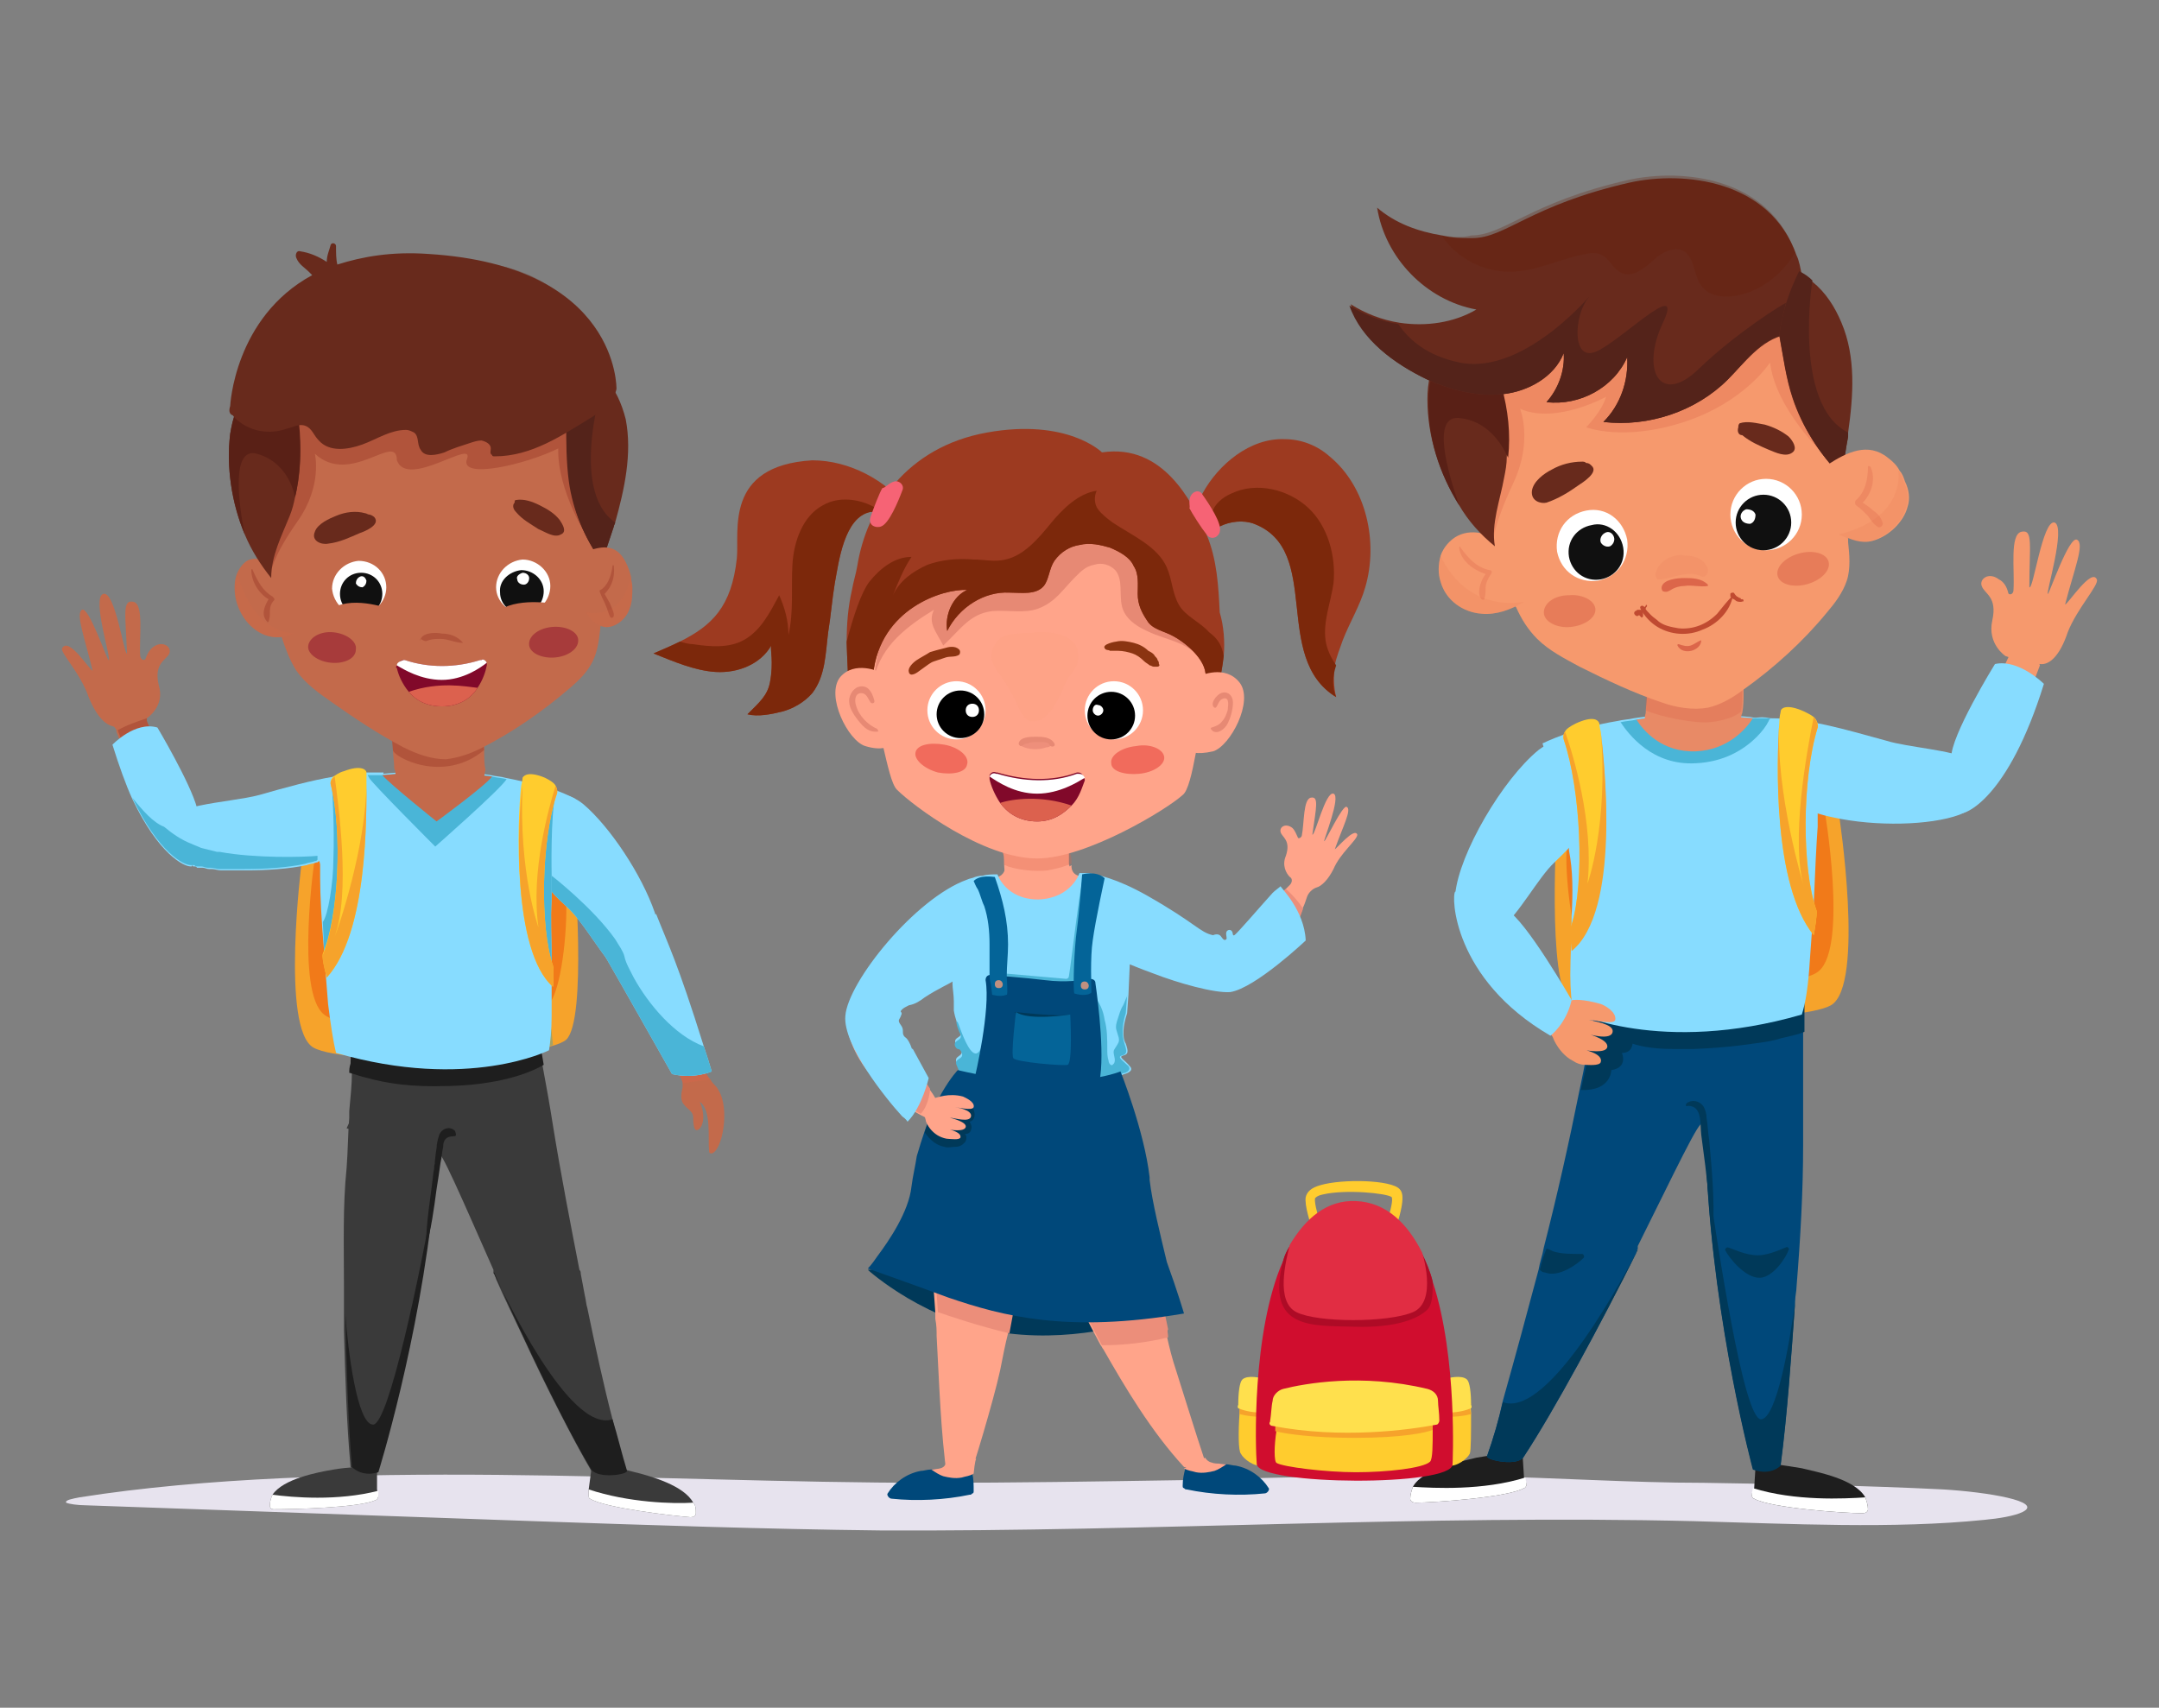 <?xml version="1.0" encoding="utf-8"?>
<!-- Generator: Adobe Illustrator 25.4.1, SVG Export Plug-In . SVG Version: 6.00 Build 0)  -->
<svg version="1.1" id="Layer_1" xmlns="http://www.w3.org/2000/svg" xmlns:xlink="http://www.w3.org/1999/xlink" x="0px" y="0px"
	 viewBox="0 0 163.2 129.1" style="enable-background:new 0 0 163.2 129.1;" xml:space="preserve">
<rect x="0" y="0" width="163.2" height="129.1" fill="#808080" stroke="none"/>
<style type="text/css">
	.st0{fill:#E7E3EE;}
	.st1{fill:#F6A32B;}
	.st2{fill:#F17A19;}
	.st3{fill:#1E1E1E;}
	.st4{fill:#FFFFFF;}
	.st5{fill:#F6996D;}
	.st6{fill:#00487A;}
	.st7{fill:#003959;}
	.st8{opacity:0.4;fill:#30A1BD;enable-background:new    ;}
	.st9{fill:#87DCFF;}
	.st10{fill:#4AB5D7;}
	.st11{fill:#E88A66;}
	.st12{opacity:0.31;fill:#DC664A;enable-background:new    ;}
	.st13{fill:#682A1C;}
	.st14{fill:#592016;}
	.st15{fill:#54231A;}
	.st16{opacity:0.28;}
	.st17{fill:#661E08;}
	.st18{opacity:0.12;}
	.st19{fill:#DC664A;}
	.st20{opacity:0.12;fill:#DC664A;enable-background:new    ;}
	.st21{fill:#101010;}
	.st22{opacity:0.57;fill:#DC664A;enable-background:new    ;}
	.st23{fill:#C04A31;}
	.st24{fill:#FFCC2E;}
	.st25{fill:#C36A4B;}
	.st26{fill:#B1543B;}
	.st27{fill:#3A3A3A;}
	.st28{fill:#A73B3B;}
	.st29{opacity:0.31;}
	.st30{fill:#81092A;}
	.st31{fill:#DC614E;}
	.st32{fill:#FFA48A;}
	.st33{fill:#8B3411;}
	.st34{fill:#F16B5C;}
	.st35{fill:#EE8F7B;}
	.st36{fill:#E78974;}
	.st37{opacity:0.11;}
	.st38{fill:#EC8E7A;}
	.st39{fill:#046498;}
	.st40{fill:#C09080;}
	.st41{fill:#9D3A20;}
	.st42{fill:#7C280B;}
	.st43{fill:#F66375;}
	.st44{fill:#FFE04D;}
	.st45{fill:#D00D2E;}
	.st46{fill:#AE0B26;}
	.st47{fill:#E12D43;}
</style>
<g>
	<g>
		<g>
			<path class="st0" d="M110.9,111.6c0.3,0,0.6,0,0.9,0c5.7,0.1,11.4,0.5,17,0.5c6.1,0.1,12.1,0.2,18.1,0.5c3.3,0.2,7.6,0.9,6,1.7
				c-0.6,0.3-1.8,0.5-2.9,0.6c-6.9,0.7-14.6,0.3-21.9,0.1c-20.5-0.5-41,0.8-61.6,0.7c-8.7-0.1-17.4-0.4-26.1-0.7
				c-11.3-0.4-22.6-0.8-33.9-1.2c-0.6,0-1.3-0.1-1.5-0.2c-0.1-0.2,0.5-0.3,1-0.4c9.5-1.5,20.8-1.8,31.7-1.7
				c10.9,0.1,21.7,0.6,32.7,0.6c6.3,0,12.5-0.1,18.8-0.2C96.5,111.7,103.7,111.5,110.9,111.6z"/>
			<g>
				<path class="st1" d="M117.7,62c0,0-0.8,12.3,1,13.8s17.2,1.6,19.7,0.2c2.6-1.5,0.6-14.5,0.6-14.5l-10-3.8L117.7,62z"/>
				<path class="st2" d="M137.9,61.1c0,0,1.8,10.4-0.4,12.3S120.9,74,120,73s-1.6-5.4-1.6-8.2s3-5.4,3.2-5.4s7.9,0.1,7.9,0.1
					l8.2,1.6H137.9z"/>
				<path class="st3" d="M115.4,112.2c0,0.1-0.1,0.3-0.2,0.3c-1.2,0.7-6.8,1.1-8.2,1.1c-0.2,0-0.4-0.1-0.4-0.3
					c0-0.3,0.1-0.6,0.2-0.9c0.8-1.4,3.6-1.9,4.8-2.2c1.2-0.2,2.5-0.4,3.1-0.4c0.2,0,0.4,0.1,0.4,0.3l0.1,1.6L115.4,112.2z"/>
				<path class="st4" d="M115.4,112.2c0,0.1-0.1,0.3-0.2,0.3c-1.2,0.7-6.8,1.1-8.2,1.1c-0.2,0-0.4-0.1-0.4-0.3
					c0-0.3,0.1-0.6,0.2-0.9c1.6,0.1,5.3,0.3,8.5-0.7L115.4,112.2z"/>
				<path class="st3" d="M132.4,113c0,0.1,0.1,0.3,0.2,0.3c1.2,0.7,6.8,1.1,8.2,1.1c0.2,0,0.4-0.1,0.4-0.3c0-0.3-0.1-0.6-0.2-0.9
					c-0.8-1.4-3.6-1.9-4.8-2.2c-1.2-0.2-2.5-0.4-3.1-0.4c-0.2,0-0.4,0.1-0.4,0.3l-0.1,1.6L132.4,113z"/>
				<polygon class="st5" points="153.6,48.9 154.2,50.3 153.4,52.4 151.6,51.8 151.1,51.2 152.1,49.1 				"/>
				<path class="st5" d="M152.2,49.8l-0.6-0.2c0,0-1.4-0.9-1-2.7s-0.6-2-0.8-2.6c-0.2-0.5,0.5-1.1,1.3-0.5c0.4,0.2,0.6,0.6,0.7,1
					c0,0.2,0.4,0.2,0.4-0.2c0.1-1.5-0.3-4.2,0.6-4.4c0.9-0.2,0.6,1,0.6,4.2c0.3,0.2,1-5.1,1.9-4.9c0.9,0.3-0.7,5.5-0.5,5.4
					c0.1,0,1.6-4.4,2.2-4.1c0.6,0.3-0.2,2.2-0.9,4.9c0.2,0,2-2.8,2.4-1.9c0.2,0.4-1.5,2.2-2.2,4c-0.6,1.8-1.4,2.5-2.1,2.4
					C153.4,50.2,152.2,49.8,152.2,49.8z"/>
				<path class="st6" d="M112.4,110.1c0,0.3,2.4,0.8,2.8,0c2.3-3.5,5.8-10,8.5-15.4c0,0,0,0,0-0.1s0.1-0.1,0.1-0.2v-0.1v-0.1
					c2.7-5.4,4.8-9.9,4.9-9.2l0,0l7.5-1.7l-1.8-4.7l-0.8-2c0,0-3.7-0.2-6-0.4c-1-0.1-1.8-0.2-1.8-0.2c-0.3-0.2-5.3,0.8-5.3,0.8
					c-0.4,1.9-0.7,3.8-1.1,5.6c-0.8,4-1.7,8-2.7,11.9c-0.1,0.6-0.3,1.1-0.4,1.7c-0.9,3.4-1.8,6.7-2.7,9.9
					C113.3,107.3,112.9,108.7,112.4,110.1z"/>
				<path class="st6" d="M127.7,74.7L127.7,74.7c0,0.5,0,1,0,1.5s0.1,0.9,0.1,1.4s0.1,1,0.2,1.5c0,0.1,0,0.3,0.1,0.4l0,0
					c0.2,1.9,0.5,3.8,0.7,5.6l0,0c0,0.2,0,0.5,0.1,0.7c0,0.3,0,0.6,0,0.9c0,0.6,0,1.2,0.1,1.7c0.6,11.9,3.5,22.6,3.5,22.6
					c1.4,0.5,2.1-0.3,2.1-0.3c0.5-3.8,0.8-8.2,1.1-12.4l0,0c0-0.3,0.1-0.7,0.1-1l0,0l0,0c0.3-3.7,0.5-7.3,0.5-10.7
					c0-1.5,0-2.8,0-4.1l0,0c0-0.2,0-0.3,0-0.5c0-1.4,0-2.7,0-3.8c0-0.9,0-1.7,0-2.3c0-0.1,0-0.1,0-0.2c0-0.6,0-1,0-1.2v-0.1
					l-8.4-0.9c0,0.1,0,0.1,0,0.2c0,0.2,0,0.5,0,0.7C127.7,74.6,127.7,74.6,127.7,74.7z"/>
				<path class="st7" d="M119.5,82.4c2.3,0.1,2.3-1.5,2.3-1.5c1.3-0.2,0.8-1.3,0.8-1.3c0.8,0,0.8-0.7,0.8-0.7c0.9,0.3,2,0.4,3,0.4
					c0,0,0,0,0.1,0c0.5,0,0.9,0,1.4,0l0,0c0.1,0,0.2,0,0.2,0c2.6-0.1,4.4-0.4,4.4-0.4c0.8-0.1,1.5-0.2,2.1-0.4
					c0.8-0.2,1.4-0.3,1.8-0.5c0-0.9,0-1.7,0-2.3c0-0.1,0-0.1,0-0.2c0-0.6,0-1,0-1.2l0,0l-8.4-0.8c0,0.2,0,0.5,0,0.7
					c0,0.1,0,0.2,0,0.3l0,0c0,0.5,0,1,0,1.5c-1-0.1-1.8-0.2-1.8-0.2c-0.3-0.2-5.3,0.8-5.3,0.8C120.3,78.7,119.9,80.6,119.5,82.4z"/>
				<path class="st8" d="M118.8,76.1c2.6,1,5.2,1.4,7.4,1.5c0.6,0,1.1,0,1.7,0c4-0.1,7.1-1.3,8.3-1.8c0-0.8,0-1.3,0-1.3l-10.1-0.9
					c0,0.4,0,0.8,0,1.1h-7.2C118.8,74.7,118.8,75.2,118.8,76.1z"/>
				<path class="st9" d="M118.8,69.2c0,1.6-0.1,3.2-0.1,4.5c0,1.1,0.1,2.1,0.2,2.8c0,0,6.6,3.3,17.3,0.2c0.3-0.9,0.5-2.3,0.6-4
					c0.1-1.3,0.2-2.8,0.3-4.3c0.1-2.4,0.2-4.6,0.3-5.9c0-0.6,0-0.9,0-1.1c0.1-1.3,1.2-2.5,1.2-3.9c0,0,1.3-1.2-0.1-1.7
					c-1.2-0.5-2.8-1-5-1.4l0,0c-0.4-0.1-0.8-0.1-1.2-0.2c-1.2-0.1-2.6-0.2-4.1-0.2c-1.8,0-3.4,0.1-4.7,0.3c-0.4,0.1-0.8,0.1-1.2,0.2
					c-1.8,0.3-3.1,0.7-4,1l0,0c-1.1,0.4-1.7,0.7-1.7,0.7l1.9,6.4c0,0.5,0.1,1.1,0.1,1.7C118.9,65.8,118.9,67.5,118.8,69.2z"/>
				<path class="st9" d="M132.5,54.3l0.3,1.4l0.6,3c0,0,1.1,1.6,2.6,2.3c0.7,0.3,1.6,0.6,2.6,0.8c3.2,0.7,7.3,0.6,9.5-0.2
					c1.6-0.6,3-2.9,0.7-4.2c-1.2-0.7-4.6-0.9-6.2-1.4c-3.3-0.9-5.9-1.7-8.8-1.7C133.4,54.2,133,54.2,132.5,54.3z"/>
				<path class="st9" d="M148,61.5c0.5,0.2,3.8-1.1,6.5-9.8c0,0-1.9-1.9-3.7-1.5c0,0-3.4,5.5-3.3,7.1C147.5,59,148,61.5,148,61.5z"
					/>
				<path class="st10" d="M122.5,54.6c0.6,0.9,2.4,3.3,5.7,3.1c2.1-0.1,3.6-1,4.6-2c0.4-0.4,0.7-0.8,0.9-1.2c0-0.1,0.1-0.1,0.1-0.2
					c-0.4,0-0.9,0-1.3,0c-1.2-0.1-2.6-0.2-4.1-0.2c-1.8,0-3.4,0.1-4.7,0.3C123.3,54.5,122.9,54.5,122.5,54.6z"/>
				<path class="st11" d="M123.7,54.4c0.5,0.8,1.9,2.5,4.5,2.4c2.4-0.1,3.8-1.7,4.3-2.5c-1.2-0.1-2.6-0.2-4.1-0.2
					C126.6,54.1,125.1,54.2,123.7,54.4z"/>
				<path class="st11" d="M124.4,54.7L124.4,54.7c0.2,0.5,0.8,0.9,1.3,1.1c0.7,0.3,1.5,0.5,2.3,0.5c1.5,0,3.5-0.6,3.6-1.8
					c0-0.2,0-0.4,0.1-0.6c0.1-0.5,0.1-1.1,0.1-1.6c0-0.1,0-0.2,0-0.4s0-0.4,0-0.6c0-0.1,0-0.1,0-0.2V51c0-0.1,0-0.1,0-0.2
					c0,0-0.1-0.1-0.2-0.1c-0.1,0-0.1,0-0.2,0l0,0c-0.1,0-0.3,0-0.4,0c-0.2,0-0.4,0.1-0.6,0.1l0,0c-0.5,0.1-1,0.1-1.5,0.1
					c-0.9,0-1.8,0-2.7,0c-0.5,0-1.1-0.1-1.6-0.1c0,0-0.1,0.6-0.1,1.4c0,0.1,0,0.2,0,0.3c0,0.5-0.1,1-0.1,1.4
					C124.3,54.2,124.3,54.5,124.4,54.7z"/>
				<path class="st12" d="M124.4,53.7c1.1,0.5,3.7,1,4.8,0.9c1.2-0.1,2.1-0.5,2.4-0.8c0.1-0.5,0.1-1.1,0.1-1.6c0-0.1,0-0.2,0-0.4
					l-0.1-0.1c-0.1,0-0.1,0-0.2-0.1l0,0l-0.7,0.2l-0.4-0.1c-0.5,0.1-1,0.1-1.5,0.1c-0.9,0-1.8,0-2.7-0.1c-0.5-0.1-1.1-0.1-1.6-0.1
					c0,0-0.1,0.1-0.1,0.2c0,0.1,0,0.2,0,0.3C124.4,52.8,124.4,53.3,124.4,53.7z"/>
				<g>
					<path class="st5" d="M114.5,45.7c0,0.1,0,0.1,0.1,0.2c0.4,0.9,0.9,1.7,1.6,2.4c0.9,0.9,2.1,1.5,3.2,2.1c2,1,4.1,2,6.2,2.7
						c1.1,0.4,2.4,0.6,3.5,0.4c0.9-0.2,1.8-0.7,2.6-1.3c2.4-1.7,4.6-3.7,6.4-5.9c0.6-0.7,1.2-1.5,1.5-2.4s0.2-2,0.1-2.9
						c0-0.3,0-0.5-0.1-0.8c-0.5-4.9-1.4-9.7-2.9-14.3l-0.2-0.4c-0.1-2.2-2.3-3.7-4.4-4.5c-4.7-1.7-10.2-1.5-14.7,0.8
						c-2,1-3.9,2.3-5,4.2c-1.3,2.1-1.7,4.7-1.5,7.1c0.2,2.5,0.9,4.9,1.6,7.2C113.2,42.1,113.7,43.9,114.5,45.7z"/>
					<path class="st12" d="M137.7,33.2l0.2,1.2c0,0-3.7-3.5-4.1-7c0,0-1.9,3-6.5,4.5c-4.6,1.5-7.4,0.4-7.4,0.4s1.2-1.2,1.5-2.3
						c0,0-3.8,2.1-6.5,0.9c0,0,1,2.4-0.5,5.6s-1.5,4.3-1.5,4.3l-1.9-8.2l2.4-7.2l7.7-1.5l10.9-0.1l2.5-0.5c0,0,1.5,2.3,1.7,2.8
						C136.4,26.6,137.7,33.2,137.7,33.2z"/>
					<path class="st13" d="M139.2,36c0.2-1,0.3-2,0.5-3c0-0.1,0-0.2,0-0.3c0.4-2.8,0.6-5.7-0.5-8.3c-0.5-1.2-1.2-2.3-2.2-3.1
						c-0.3-0.3-0.6-0.5-1-0.7c-1.1-0.6-2.3-1-3.5-0.8v0.1c1.2,1.6,1.6,3.5,2,5.5c0.3,1.6,0.5,3.2,1,4.7
						C136.2,32.2,137.5,34.3,139.2,36z"/>
					<path class="st5" d="M112,46.4c1.1,0.1,2.2-0.3,3.2-0.9l0,0c0.2-0.2,0.5-0.3,0.7-0.5l-2-3.5c-0.9-1.1-2.5-1.6-3.7-1
						c-0.6,0.3-1.1,0.9-1.3,1.5c-0.2,0.7-0.2,1.4,0,2C109.3,45.4,110.6,46.3,112,46.4z"/>
					<path class="st13" d="M110.3,38.2c0.7,1.2,1.6,2.2,2.7,3.1c-0.3-1.7,0.4-3.5,0.7-5.2c0.1-0.5,0.2-1,0.2-1.6
						c0.2-1.8,0-3.6-0.5-5.4l-3.9-2.1l-0.3-0.2c-0.1,0-0.1,0.1-0.2,0.1c-0.9,0.7-1.1,2.1-1.1,3.3C107.9,33,108.8,35.8,110.3,38.2z"
						/>
					<path class="st14" d="M110.3,38.2c-0.9-2.6-2.1-6.8,0-6.6c2.1,0.2,3.2,1.9,3.7,3c0.2-1.8,0-3.6-0.5-5.4l-3.9-2.1l-0.5-0.1
						c-0.9,0.7-1.1,2.1-1.1,3.3C107.9,33,108.8,35.8,110.3,38.2z"/>
					<path class="st13" d="M131.4,32.3c0-0.1,0-0.2,0.1-0.3c0.6-0.2,1.3,0,1.9,0.1c0.7,0.2,1.3,0.5,1.8,0.9c0.3,0.3,0.7,0.9,0.3,1.2
						c-0.5,0.4-1.3,0-1.8-0.2c-0.7-0.3-1.4-0.6-2-1.1C131.4,32.9,131.3,32.6,131.4,32.3z"/>
					<path class="st13" d="M115.8,37.1c0.1-0.7,0.9-1.3,1.5-1.6c0.7-0.4,1.5-0.6,2.3-0.6c0.1,0,0.2,0,0.3,0.1c0.2,0,0.3,0.1,0.4,0.2
						c0.6,0.5-0.7,1.3-1,1.5c-0.7,0.5-1.5,1-2.4,1.3C116.5,38.1,115.7,37.9,115.8,37.1z"/>
					<path class="st12" d="M112.3,43.4c-0.9-0.3-1.9-1-2-2c0-0.1,0.1-0.1,0.1,0c0.6,0.8,1.2,1.5,2.2,1.7c0.2,0,0.2,0.2,0.1,0.3
						c-0.2,0.3-0.4,0.7-0.4,1s0,0.6-0.1,0.9c0,0-0.1,0.1-0.2,0C111.6,44.9,111.9,43.9,112.3,43.4z"/>
					<path class="st13" d="M107.9,28.7c1.8,0.8,3.7,1.3,5.7,1.1c1.9-0.2,3.9-1.3,4.6-3.1c0.1,1.3-0.4,2.7-1.3,3.7
						c2.5,0.3,5.1-1.1,6.1-3.4c0.1,1.8-0.5,3.6-1.8,4.9c3.4,0.4,7-0.8,9.4-3.2c1.3-1.3,2.5-3,4.4-3.4l0.4-1.6l0.8-2.9
						c-0.1-0.5-0.2-1.1-0.4-1.5c-2-5.7-8.5-6.4-12.6-5.5c-7.5,1.7-9.4,4.2-11.9,4.2c-0.8,0-1.5,0-2.3-0.2c-1.8-0.3-3.5-0.9-4.9-2.1
						c0.6,3.8,3.7,7,7.5,7.7c-1.7,1-3.8,1.3-5.8,1c-1.3-0.2-2.6-0.7-3.7-1.4C102.9,25.7,105.4,27.5,107.9,28.7z"/>
					<path class="st15" d="M139.2,36c0.2-1,0.3-2,0.5-3c0-0.1,0-0.2,0-0.3c-4.2-2.1-2.7-11.5-2.7-11.5c-0.3-0.3-0.6-0.5-1-0.7
						c-0.8,1.6-1.3,3.2-1.5,4.8c0.3,1.6,0.5,3.2,1,4.7C136.2,32.2,137.5,34.3,139.2,36z"/>
					<path class="st5" d="M138.3,39.9c0.3,0.2,0.5,0.3,0.8,0.5c0.8,0.4,1.6,0.7,2.4,0.5c1.2-0.3,2.4-1.4,2.7-2.6
						c0.2-0.6,0.1-1.3-0.2-1.9c-0.1-0.3-0.2-0.6-0.4-0.8c-0.2-0.4-0.5-0.7-0.9-1c-1.5-1.2-3.1-0.4-4.5,0.5L138.3,39.9z"/>
					<path class="st12" d="M140.3,37.8c0.7-0.6,0.9-1.6,0.9-2.5c0-0.1,0.1-0.1,0.2,0c0.4,0.9,0.1,2-0.6,2.7c0.3,0.2,0.6,0.4,0.8,0.6
						c0.3,0.2,0.6,0.5,0.7,0.9c0.1,0.2-0.2,0.5-0.4,0.3c-0.3-0.2-0.5-0.5-0.7-0.8c-0.3-0.3-0.6-0.6-0.9-0.8
						C140.2,38.1,140.2,37.9,140.3,37.8z"/>
					<path class="st15" d="M107.9,28.7c1.8,0.8,3.7,1.3,5.7,1.1c1.9-0.2,3.9-1.3,4.6-3.1c0.1,1.3-0.4,2.7-1.3,3.7
						c2.5,0.3,5.1-1.1,6.1-3.4c0.1,1.8-0.5,3.6-1.8,4.9c3.4,0.4,7-0.8,9.4-3.2c1.2-1.2,2.3-2.8,3.9-3.3v-0.1
						c0.1-0.8,0.3-1.6,0.5-2.4c-0.1,0-3.7,2.2-6.6,5c-2.9,2.8-4.4,0.1-2.7-3.5c1.7-3.6-3.3,1.5-5.1,2.2c-1.8,0.7-1.6-2.7-0.6-4
						s-4.5,5.9-9.7,4.8c-2.4-0.5-3.8-1.7-4.6-2.9c-1.3-0.2-2.6-0.7-3.7-1.4C102.9,25.7,105.4,27.5,107.9,28.7z"/>
					<g class="st16">
						<path class="st17" d="M109,17.8c0,0.1,0.1,0.1,0.1,0.2c1.3,1.8,3.6,2.8,5.8,2.5c1.7-0.2,3.3-1,5-1.3c0.4-0.1,0.9-0.1,1.2,0.1
							c0.6,0.3,0.8,1,1.4,1.3c0.5,0.3,1.2,0.1,1.7-0.3c0.5-0.3,0.9-0.8,1.4-1.1c0.5-0.3,1.2-0.5,1.7-0.2c0.8,0.5,0.7,1.8,1.3,2.6
							c0.5,0.7,1.4,0.9,2.3,0.8c2-0.2,3.8-1.6,4.8-3.3c-2-5.7-8.5-6.4-12.6-5.5c-7.5,1.7-9.4,4.2-11.9,4.2
							C110.5,18,109.8,17.9,109,17.8z"/>
					</g>
					<g class="st18">
						<path class="st19" d="M125.2,43.2c0.1-0.4,0.5-0.8,0.9-1s0.9-0.3,1.3-0.2c0.6,0,1.3,0.2,1.6,0.8c0.1,0.1,0.1,0.3,0.1,0.4
							c0,0.2-0.2,0.4-0.4,0.4c-0.1,0-0.2-0.1-0.3-0.1c-0.5-0.2-1-0.1-1.5,0s-1,0.3-1.5,0.3h-0.1C125.1,43.6,125.1,43.4,125.2,43.2z"
							/>
					</g>
					<path class="st19" d="M125.6,44.4c0.1-0.6,1.2-0.7,1.7-0.7c0.6,0,1.3,0,1.8,0.5v0.1c-0.6,0.1-1.2-0.1-1.8,0
						c-0.3,0-0.7,0.1-1,0.3c-0.2,0.1-0.3,0.2-0.6,0.1C125.6,44.6,125.6,44.5,125.6,44.4z"/>
					<path class="st20" d="M139,40.4c0.8,0.4,1.6,0.7,2.4,0.5c1.2-0.3,2.4-1.4,2.7-2.6c0.2-0.6,0.1-1.3-0.2-1.9
						c-0.1-0.3-0.2-0.6-0.4-0.8C143.6,36.4,143.5,39.3,139,40.4z"/>
					<path class="st20" d="M112,46.4c1.1,0.1,2.2-0.3,3.2-0.9c-4.7,0.7-6.3-3.5-6.3-3.5c-0.2,0.7-0.2,1.4,0,2
						C109.3,45.4,110.6,46.3,112,46.4z"/>
					<g>
						<ellipse class="st4" cx="133.5" cy="38.9" rx="2.7" ry="2.7"/>
						<circle class="st21" cx="133.3" cy="39.5" r="2.1"/>
						<path class="st4" d="M131.6,39.2c0.1,0.3,0.4,0.4,0.7,0.4c0.3-0.1,0.4-0.4,0.4-0.7c-0.1-0.3-0.4-0.4-0.7-0.4
							C131.7,38.6,131.5,38.9,131.6,39.2z"/>
					</g>
					<g>
						<path class="st4" d="M123,40.8c0.2,1.5-0.7,2.8-2.2,3.1c-1.5,0.2-2.8-0.7-3.1-2.2c-0.2-1.5,0.7-2.8,2.2-3.1
							S122.7,39.3,123,40.8z"/>
						<path class="st21" d="M122.7,41.4c0.2,1.2-0.6,2.2-1.7,2.4c-1.2,0.2-2.2-0.6-2.4-1.7c-0.2-1.2,0.6-2.2,1.7-2.4
							C121.4,39.4,122.5,40.2,122.7,41.4z"/>
						<path class="st4" d="M122,40.6c0.1,0.3-0.1,0.6-0.3,0.7c-0.3,0.1-0.6-0.1-0.7-0.3c-0.1-0.3,0.1-0.6,0.3-0.7
							C121.6,40.1,121.9,40.3,122,40.6z"/>
					</g>
					<ellipse transform="matrix(0.962 -0.273 0.273 0.962 -6.561 38.846)" class="st22" cx="136.3" cy="43" rx="2" ry="1.2"/>
					<path class="st22" d="M116.7,46.3c0,0.7,1,1.2,2,1.1c1.1-0.1,1.9-0.7,1.9-1.3c0-0.7-1-1.2-2-1.1
						C117.5,45,116.7,45.6,116.7,46.3z"/>
					<g>
						<path class="st19" d="M128.6,48.4c0,0.8-1.4,1.2-1.8,0.4c0-0.1,0-0.1,0.1-0.1c0.3,0.1,0.6,0.2,0.9,0.1
							C128.1,48.7,128.3,48.5,128.6,48.4C128.6,48.3,128.6,48.3,128.6,48.4L128.6,48.4z"/>
					</g>
					<g>
						<path class="st23" d="M131,45c-0.2,1.2-1.2,2.2-2.3,2.6c-1.1,0.5-2.4,0.4-3.4-0.2c-0.5-0.3-1-0.8-1.3-1.4
							c-0.1-0.2,0.2-0.3,0.3-0.1c0.1,0.2,0.3,0.4,0.5,0.6c0.2,0.2,0.4,0.3,0.6,0.5c0.4,0.3,0.9,0.4,1.5,0.5c1.1,0.1,2.1-0.3,2.9-1.1
							C130.2,45.9,130.6,45.4,131,45C131,44.9,131,44.9,131,45L131,45z"/>
					</g>
					<g>
						<path class="st23" d="M124.5,45.8c0,0.1-0.1,0.1-0.1,0.2c0,0.1-0.1,0.1-0.2,0.2c-0.1,0.1-0.2,0.2-0.3,0.3
							c-0.1,0.1-0.2,0.1-0.3,0c-0.1-0.1-0.1-0.2,0-0.3c0.1,0,0.1-0.1,0.2-0.1l0,0l0,0c0,0,0,0,0.1,0l0,0l0,0c0,0,0,0,0.1,0
							s0.1,0,0.2,0.1c0,0,0,0.1,0,0.2l0,0l0,0l0,0c0,0,0,0,0,0.1c0,0,0,0,0,0.1l0,0l-0.1,0.1c-0.1-0.1-0.2-0.2-0.3-0.3
							c0,0,0.1,0,0.1-0.1l0,0l0,0l0,0c0.1,0,0.1-0.1,0.2-0.2c0.1-0.1,0.2-0.2,0.3-0.3C124.4,45.7,124.5,45.7,124.5,45.8
							C124.5,45.7,124.5,45.7,124.5,45.8L124.5,45.8z"/>
					</g>
					<g>
						<path class="st23" d="M131.6,45.5c-0.1,0-0.3,0-0.4-0.1c-0.1-0.1-0.2-0.1-0.3-0.2l-0.1-0.1c0-0.1,0-0.2,0-0.2
							c0-0.1,0.2-0.1,0.2-0.1c0.1,0,0.1,0.1,0.2,0.2c0,0,0,0,0.1,0.1l0,0l0,0l0,0c0.1,0,0.1,0.1,0.2,0.1c0,0,0.1,0,0.1,0.1
							c0,0,0.1,0,0,0c0,0,0,0,0.1,0s0.1,0.1,0.1,0.2C131.8,45.4,131.7,45.5,131.6,45.5L131.6,45.5z"/>
					</g>
				</g>
				<path class="st7" d="M130.6,94.3c0.4,0.1,1.3,0.6,2.3,0.6c0.6,0,1.4-0.3,2.1-0.6c0.1-0.1,0.3,0.1,0.2,0.2
					c-0.2,0.6-1.2,2.1-2.2,2.1c-1.1,0-2.3-1.5-2.6-2.1C130.4,94.4,130.5,94.3,130.6,94.3z"/>
				<path class="st7" d="M116.4,96c0.1,0.1,0.2,0.2,0.4,0.2c1,0.4,2.4-0.6,2.9-1.1c0.1-0.1,0-0.3-0.1-0.3c-0.8,0-1.6,0-2.2-0.2
					c-0.2-0.1-0.4-0.2-0.5-0.2C116.7,94.9,116.5,95.5,116.4,96z"/>
				<path class="st7" d="M129,88.5c0.6,11.9,3.5,22.6,3.5,22.6c1.4,0.5,2.1-0.3,2.1-0.3c0.5-3.8,0.8-8.2,1.1-12.4
					c-0.4,3-1.4,8.9-2.6,8.9C131.8,107.2,129.9,94.6,129,88.5z"/>
				<path class="st9" d="M122.1,56.9l-3-1.1c0,0-1.5-0.1-2.8,0.9c-2.7,2.2-6,7.8-6.3,10.9c-0.2,1.7,1.3,4,3.5,2.5
					c1.2-0.8,2.8-3.8,4-4.9C120.1,62.7,122.2,60.2,122.1,56.9z"/>
				<path class="st5" d="M118.5,75.9c0.1-0.1,0.3-0.3,0.4-0.3s0.7-0.1,2.1,0.3c0.3,0.1,1.2,0.6,1.1,1.2c-0.1,0.4-1.6,0-2,0
					c0.3,0.1,1.9,0.3,1.8,0.9c-0.1,0.7-1.8,0.2-2.1,0.1c0,0,1.7,0.4,1.7,1s-1.6,0.3-1.6,0.3s1.3,0.3,1.1,0.9c-0.1,0.3-1,0.2-1.2,0.2
					c-0.3,0-0.6-0.1-0.9-0.3c-0.6-0.3-1.1-0.9-1.4-1.5c-0.1-0.2-0.1-0.3-0.2-0.4l0,0c-0.2-0.2,0.2-0.8,0.3-1
					c0.2-0.4,0.5-0.8,0.8-1.2C118.4,76,118.4,75.9,118.5,75.9z"/>
				<path class="st9" d="M110,67.4c-0.3,0.3-0.2,6.6,7.2,10.9c0,0,1.2-0.9,1.6-2.7c0,0-3.5-6.1-4.9-6.8
					C112.5,68.1,110,67.4,110,67.4z"/>
				<path class="st7" d="M112.4,110.1c0,0.3,2.4,0.8,2.8,0c2.3-3.5,5.8-10,8.5-15.4c0,0,0,0,0-0.1c0,0,0-0.1,0.1-0.1
					c-0.8,1.5-6.7,12.8-10.2,11.5C113.3,107.3,112.9,108.7,112.4,110.1z"/>
				<path class="st4" d="M132.4,113c0,0.1,0.1,0.3,0.2,0.3c1.2,0.7,6.8,1.1,8.2,1.1c0.2,0,0.4-0.1,0.4-0.3c0-0.3-0.1-0.6-0.2-0.9
					c-1.6,0.1-5.3,0.3-8.5-0.7L132.4,113z"/>
				<path class="st7" d="M127.5,83.4c0.4-0.3,1-0.2,1.3,0.3c0.1,0.2,0.2,0.5,0.2,0.8c0.1,0.6,0.1,1.1,0.2,1.7
					c0.2,2.2,0.4,4.4,0.3,6.6l0,0c-0.3-1.5-0.4-3.1-0.6-4.7c-0.1-0.8-0.2-1.5-0.3-2.3s0.1-2.2-1-2.2
					C127.4,83.7,127.4,83.5,127.5,83.4L127.5,83.4z"/>
				<g>
					<path class="st24" d="M137.4,55c-1.2,3.9-1.2,10.7-0.1,13.8c0.1,0.3-0.2,1.9-0.2,1.9c-3.1-3.8-2.8-13.2-2.6-16.1l0,0
						c0-0.5,0.1-0.7,0.1-0.8c0-0.3,0.5-0.6,1.8,0c0.4,0.2,0.6,0.3,0.8,0.5C137.5,54.7,137.4,55,137.4,55z"/>
					<path class="st1" d="M137.4,55c-1.2,3.9-1.2,10.7-0.1,13.8c0.1,0.3-0.2,1.9-0.2,1.9c-3.1-3.8-2.8-13.2-2.6-16.1
						c-0.3,5.3,1.8,12.2,1.9,12.6c-1.1-3.6,0.2-10.5,0.7-13C137.5,54.7,137.4,55,137.4,55z"/>
				</g>
				<g>
					<path class="st24" d="M119.3,71.4c0,0-0.6-1.2-0.5-1.5c1-3.2,0.7-10.2-0.6-14c0,0-0.1-0.3,0.1-0.6c0.1-0.2,0.4-0.4,0.8-0.6
						c1.3-0.6,1.7-0.3,1.8,0c0,0,0,0.3,0.1,0.6l0,0C121.3,57.9,122.3,67.4,119.3,71.4z"/>
					<path class="st1" d="M118.8,71.9c0,0-0.2-1.7,0-2c1-3.2,0.7-10.2-0.6-14c0,0-0.1-0.3,0.1-0.6c0.6,1.7,2.2,6.9,1.7,11.5
						c0,0,1.6-4.4,1-11.5C121.3,57.9,122.5,68.9,118.8,71.9z"/>
				</g>
			</g>
			<g>
				<path class="st1" d="M43.4,65.2c0,0,1,11.9-0.6,13.4c-1.7,1.5-16.6,2-19.1,0.6s-0.9-14-0.9-14l9.7-3.9L43.4,65.2z"/>
				<path class="st2" d="M23.8,64.8c0,0-1.5,10.2,0.7,11.9c2.2,1.8,16.1,0.2,17-0.8s1.4-5.3,1.3-8c-0.1-2.7-3.1-5.2-3.2-5.2
					c-0.1-0.1-7.7,0.3-7.7,0.3L24,64.7L23.8,64.8z"/>
				<path class="st25" d="M6.7,52.7c0.7,1.7,1.4,2.1,1.8,2.2c0.1,0,0.2,0.1,0.3,0.3v0.1l0.6,1.6l1.7-0.6l0.4-0.5L11,54.6v-0.1v-0.1
					c0,0,0-0.1,0.1-0.1c0,0,1.4-0.9,0.9-2.5c-0.4-1.7,0.6-1.9,0.8-2.4s-0.5-1-1.2-0.5c-0.3,0.2-0.5,0.6-0.6,0.9
					c0,0.1-0.3,0.2-0.4-0.2c-0.1-1.4,0.3-3.9-0.5-4.1c-0.9-0.2-0.6,1-0.5,3.9c-0.2,0.2-0.9-4.8-1.8-4.5s0.7,5.1,0.4,5
					c-0.1,0-1.5-4.1-2-3.8s0.2,2.1,0.8,4.6c-0.2,0-1.8-2.6-2.3-1.7C4.5,49.3,6.1,50.9,6.7,52.7z"/>
				<path class="st26" d="M8.9,55.2l0.6,1.6l1.7-0.6l0.4-0.5l-0.5-1.2v-0.1v-0.1C10.5,54.5,9.6,54.8,8.9,55.2z"/>
				<path class="st25" d="M53.8,87.2c-0.1,0-0.2,0-0.2-0.2c-0.1-0.9,0.2-3.1-0.7-3.7c0.7,1.6-0.2,2.5-0.4,2
					c-0.1-0.3-0.1-0.6-0.1-0.8c0-0.5-0.4-0.6-0.7-1c-0.3-0.3-0.2-0.9-0.1-1.3v-0.1c0-0.1,0-0.2,0-0.2c0-0.2-0.2-0.5-0.3-0.7
					c0-0.1-0.2-0.3-0.3-0.3c0.1,0,2.2-0.1,2.2-0.1c0.1,0.3,0.3,0.6,0.5,0.8c0.1,0.2,0.2,0.3,0.2,0.3c0.2,0.2,0.3,0.3,0.4,0.5
					C55.2,83.8,54.6,87,53.8,87.2z"/>
				<path class="st12" d="M53.6,81.6c-0.6,0.1-1.4,0.2-2,0.3c0-0.2-0.2-0.5-0.3-0.7c0-0.1-0.2-0.3-0.3-0.3c0.1,0,2.2-0.1,2.2-0.1
					C53.3,81,53.5,81.3,53.6,81.6z"/>
				<path class="st27" d="M44.5,113c0,0.1,0,0.3,0.1,0.3c1.1,0.7,6.3,1.3,7.6,1.4c0.2,0,0.4-0.1,0.4-0.3c0-0.3,0-0.6-0.2-0.8
					c-0.7-1.3-3.2-2-4.4-2.3c-1.1-0.3-2.3-0.5-2.9-0.5c-0.2,0-0.4,0.1-0.4,0.3l-0.2,1.5L44.5,113z"/>
				<path class="st4" d="M44.5,113c0,0.1,0,0.3,0.1,0.3c1.1,0.7,6.3,1.3,7.6,1.4c0.2,0,0.4-0.1,0.4-0.3c0-0.3,0-0.6-0.2-0.8
					c-1.5,0.1-4.9,0-7.9-1L44.5,113z"/>
				<path class="st27" d="M28.6,113.1c0,0.1-0.1,0.3-0.2,0.3c-1.2,0.6-6.4,0.7-7.7,0.7c-0.2,0-0.3-0.1-0.3-0.3
					c0-0.3,0.1-0.6,0.2-0.8c0.8-1.2,3.4-1.7,4.6-1.9c1.1-0.2,2.4-0.2,2.9-0.3c0.2,0,0.3,0.1,0.4,0.3v1.5L28.6,113.1z"/>
				<path class="st27" d="M26.2,85.3l6.9,1.9l0,0c0.1-0.6,1.9,3.6,4.2,8.8c0,0,0,0,0,0.1c0,0,0,0,0,0.1s0.1,0.1,0.1,0.2l0,0
					c0,0.1,0.1,0.2,0.1,0.3c0.6,1.4,1.3,2.8,2,4.3c1.8,3.9,3.8,7.8,5.2,10.2c0.4,0.7,2.6,0.4,2.6,0.1c-0.3-1.3-0.7-2.6-1-4
					c-0.7-2.7-1.3-5.5-1.9-8.4c-0.1-0.3-0.1-0.6-0.2-1c-0.1-0.5-0.2-1.1-0.3-1.6c0-0.1,0-0.2-0.1-0.3c-0.7-3.6-1.4-7.2-2-10.9
					c-0.2-1.3-0.5-3-0.8-4.6c-0.1-0.6-0.2-1.2-0.3-1.7c0,0-4.4-0.1-4.7,0c-0.1,0-0.8,0.1-1.7,0.1c-2.2,0.1-5.6,0.2-5.6,0.2L28.1,81
					l-0.2,0.6L26.2,85.3z"/>
				<path class="st27" d="M26,97.3c0,0.3,0,0.7,0,1l0,0l0,0c0,0.3,0,0.6,0,1l0,0c0,0.4,0,0.9,0,1.3c0.1,3.5,0.2,7.1,0.5,10.3
					c0,0,0.6,0.8,2,0.4c0,0,1.3-4,2.5-9.8c0.3-1.4,0.6-2.9,0.8-4.5c0.4-2.1,0.7-4.3,0.9-6.6c0.1-0.5,0.1-1.1,0.1-1.6
					c0-0.3,0-0.6,0.1-0.9c0-0.2,0.1-0.4,0.1-0.7l0,0c0.2-1.7,0.6-3.4,0.9-5.1V82l0,0c0-0.1,0-0.3,0.1-0.4c0.1-0.5,0.1-0.9,0.2-1.4
					c0.1-0.4,0.1-0.9,0.2-1.3c0-0.4,0.1-0.9,0.1-1.3c0,0,0,0,0-0.1l0,0c0-0.1,0-0.2,0-0.2c0-0.2,0-0.4,0-0.7c0-0.1,0-0.1,0-0.2
					L26.7,77c0,0,0,0,0,0.1s0,0.3,0,0.6c0,0.1,0,0.3,0,0.5v0.1c0,0.6-0.1,1.3-0.1,2.1c0,0.2,0,0.4,0,0.7c0,0.9-0.1,1.8-0.2,2.9
					c0,0.2,0,0.3,0,0.5l0,0c-0.1,1.2-0.1,2.5-0.2,3.8C25.9,91.2,26,94.2,26,97.3z"/>
				<path class="st8" d="M41.8,79c-2.5,0.9-4.8,1.3-6.9,1.4c-0.5,0-1.1,0-1.6,0c-3.7-0.1-6.6-1.2-7.8-1.7c0-0.8,0-1.2,0-1.2l9.4-0.9
					c0,0.4,0,0.7,0,1.1h6.7C41.7,77.7,41.7,78.1,41.8,79z"/>
				<path class="st3" d="M26.4,81.1c0.4,0.1,0.9,0.3,1.4,0.4c1.4,0.4,3.4,0.7,6,0.6c0.1,0,0.1,0,0.2,0c3.6-0.1,5.9-0.9,7.1-1.6
					c-0.1-0.6-0.2-1.2-0.3-1.7c0,0-4.4-0.1-4.7,0c-0.1,0-0.8,0.1-1.7,0.1c0-0.4,0.1-0.9,0.1-1.3l-7.6-0.4l-0.3,0.5
					c0,0.1,0,0.3,0,0.5v0.1c0,0.6-0.1,1.3-0.1,2.1C26.4,80.7,26.4,80.9,26.4,81.1z"/>
				<path class="st9" d="M23.1,61.7c0,1.2,0.7,2.1,1,3.2c0,0.2,0.1,0.3,0.1,0.5c0,0.1,0,0.5,0,1c0,1.2,0.1,3.3,0.3,5.5
					c0,0.1,0,0.1,0,0.2c0.1,1.3,0.2,2.6,0.3,3.8c0.2,1.6,0.4,2.9,0.6,3.7c10,2.9,16.1-0.2,16.1-0.2c0.1-0.6,0.2-1.5,0.2-2.6
					c0-1,0-2.1,0-3.2c0-0.3,0-0.7,0-1c0-1.6-0.1-3.2,0-4.6c0-0.2,0-0.4,0-0.6c0-0.3,0-0.6,0-0.9v-0.1l1.8-6l0,0c0,0-0.5-0.3-1.6-0.7
					l0,0c-0.3-0.1-0.7-0.2-1.1-0.3c-0.4-0.1-0.8-0.2-1.2-0.3s-0.9-0.2-1.4-0.3c-0.3-0.1-0.7-0.1-1.1-0.2c-1.3-0.2-2.7-0.3-4.4-0.3
					c-1.4,0-2.7,0.1-3.8,0.2l0,0c-0.4,0-0.8,0.1-1.1,0.2l0,0c-0.4,0.1-0.8,0.1-1.2,0.2c-0.4,0.1-0.8,0.2-1.2,0.3c0,0,0,0-0.1,0h-0.1
					c-0.8,0.2-1.5,0.5-2.1,0.7C21.9,60.6,23.1,61.7,23.1,61.7z"/>
				<path class="st9" d="M14.4,65.4L14.4,65.4c0.1,0,0.1,0,0.2,0.1h0.1c0.1,0,0.1,0,0.2,0.1c0,0,0.1,0,0.2,0h0.1c0,0,0,0,0.1,0
					c0.2,0,0.3,0.1,0.5,0.1h0.1H16c0.2,0,0.5,0.1,0.7,0.1c0.1,0,0.2,0,0.3,0h0.1c0.1,0,0.1,0,0.2,0s0.1,0,0.2,0l0,0h0.1
					c0.1,0,0.1,0,0.2,0s0.1,0,0.2,0h0.1c0.1,0,0.1,0,0.2,0h0.1l0,0c0.1,0,0.1,0,0.2,0c1.5,0,3.2-0.1,4.6-0.4
					c0.2-0.1,0.5-0.1,0.7-0.2c0.1,0,0.1,0,0.2-0.1l0,0c0.1,0,0.1,0,0.2,0c0.3-0.1,0.5-0.2,0.8-0.3c0.2-0.1,0.3-0.1,0.5-0.2
					s0.4-0.2,0.5-0.3c1.1-0.7,1.9-1.8,1.9-1.8l0.1-0.3l0.3-1.3l0.3-1.2l0.3-1.3l0,0c-0.4,0-0.8,0-1.2,0c-0.4,0-0.9,0-1.3,0.1
					c-0.4,0-0.8,0.1-1.2,0.2c-1.8,0.3-3.6,0.8-5.7,1.4c-1.1,0.3-3.1,0.5-4.5,0.8c-0.5,0.1-0.9,0.3-1.2,0.4c-0.8,0.4-1.1,1-1.1,1.5
					C12.5,64,13.4,65,14.4,65.4z"/>
				<path class="st9" d="M8.5,56.3c0.5,1.6,1,3,1.5,4.1c2,4.2,3.9,5.1,4.4,5.1h0.1c0,0,0.1-0.5,0.2-1.2c0.1-0.8,0.3-1.9,0.3-2.7
					c0-0.1,0-0.3-0.1-0.5c-0.5-1.9-3-6.1-3-6.1C10.2,54.5,8.5,56.3,8.5,56.3z"/>
				<path class="st10" d="M38.3,58.9c-0.5,0.8-5.4,5.1-5.4,5.1s-4.8-4.8-5-5.2c0-0.1-0.1-0.1-0.1-0.2c0.4,0,0.8,0,1.2,0
					c1.1-0.1,2.4-0.2,3.8-0.2c1.7,0,3.1,0.1,4.4,0.3C37.5,58.8,37.9,58.8,38.3,58.9z"/>
				<path class="st25" d="M37.2,58.7c-0.5,0.7-4.2,3.4-4.2,3.4s-3.5-2.8-4.1-3.5c1.1-0.1,2.4-0.2,3.8-0.2
					C34.4,58.4,35.9,58.6,37.2,58.7z"/>
				<path class="st25" d="M36.6,59L36.6,59c-0.2,0.5-0.8,0.8-1.3,1c-0.6,0.3-1.4,0.4-2.1,0.4c-1.4,0-3.2-0.5-3.3-1.7
					c0-0.2,0-0.4-0.1-0.6c0-0.5-0.1-1-0.1-1.5c0-0.1,0-0.2,0-0.3c0-0.2,0-0.4,0-0.6c0-0.1,0-0.1,0-0.1v-0.1c0-0.1,0-0.1,0-0.2
					c0,0,0.1-0.1,0.2-0.1s0.1,0,0.2,0l0,0c0.1,0,0.3,0,0.4,0c0.2,0,0.4,0.1,0.6,0.1l0,0c0.5,0.1,0.9,0.1,1.4,0.1c0.8,0,1.7,0,2.5,0
					c0.5,0,1-0.1,1.5-0.1c0,0,0.1,0.6,0.1,1.3c0,0.1,0,0.2,0,0.3c0,0.4,0,0.9,0.1,1.3C36.6,58.5,36.6,58.8,36.6,59z"/>
				<path class="st26" d="M29.7,56.7c0-0.1-0.1-1.1-0.1-1.2c0,0,6.8,0.2,6.9,0.3c0,0.1,0.1,0.9,0.1,0.9
					C33.5,59.3,29.7,57.2,29.7,56.7z"/>
				<path class="st10" d="M24.5,71.8c0,0.1,0,0.1,0,0.2c0.2-0.1,0.3-0.1,0.3-0.1l1.7-2.8c0,0-0.2-2.3-0.3-4.6
					c-0.1-2.2-0.3-4.4-0.3-4.4c0-0.1-0.4-0.6-0.5-0.8v-0.1l-0.1,0.1l-0.2,0.3c0,0,0.2,2.8,0.1,5.4c0,1.7-0.4,4.2-0.8,4.7
					C24.4,69.7,24.4,69.6,24.5,71.8z"/>
				<g>
					<path class="st25" d="M21.3,48c0,0.1,0,0.1,0,0.2c0.3,0.9,0.6,1.7,1.1,2.5c0.7,1,1.7,1.7,2.7,2.4c1.7,1.2,3.5,2.4,5.4,3.4
						c1,0.5,2.1,0.9,3.2,0.9c0.9-0.1,1.8-0.4,2.6-0.8c2.4-1.2,4.7-2.8,6.8-4.6c0.7-0.6,1.3-1.2,1.7-2s0.5-1.8,0.6-2.7
						c0-0.2,0-0.5,0-0.7c0.3-4.6,0.1-9.1-0.6-13.6l-0.1-0.4c0.2-2.1-1.6-3.8-3.4-4.8c-4.1-2.3-9.2-2.8-13.7-1.4
						c-2,0.6-3.9,1.6-5.2,3.1c-1.5,1.7-2.2,4.1-2.4,6.4c-0.2,2.3,0.1,4.6,0.4,6.9C20.6,44.4,20.9,46.2,21.3,48z"/>
					<path class="st26" d="M44.5,39.7v1.1c0,0-2.4-3.7-2.3-6.9c-2.4,1.2-7.5,2.4-6.9,0.8c0.6-1.6-4.5,2.3-5.3,0.1
						c0-2.2-3.5,2-6.2-0.5c0,0,0.6,2.4-1.3,5.1c-1.9,2.7-2,3.8-2,3.8L20,35.3l3.3-6.3l7.3-0.3l10.1,1.4l2.4-0.1c0,0,1.1,2.4,1.1,2.9
						C44.3,33.4,44.5,39.7,44.5,39.7z"/>
					<path class="st13" d="M45.5,42.5c0.3-0.9,0.6-1.8,0.9-2.7c0-0.1,0.1-0.2,0.1-0.3c0.7-2.5,1.3-5.2,0.8-7.8
						c-0.3-1.2-0.8-2.3-1.6-3.2c-0.2-0.3-0.5-0.6-0.8-0.8C44,27,43,26.5,41.8,26.4v0.1c0.9,1.6,1,3.5,1.1,5.4c0,1.5,0,3,0.2,4.5
						C43.3,38.6,44.2,40.7,45.5,42.5z"/>
					<path class="st25" d="M20,48c0.8,0.3,1.5,0.2,2.2-0.1l0,0c0.2-0.1,0.3-0.2,0.5-0.3L21.4,44c-0.6-1.1-1.6-2-2.5-1.7
						c-0.4,0.1-0.8,0.6-1,1.1s-0.2,1.2-0.1,1.8C18.1,46.6,19,47.6,20,48z"/>
					<path class="st13" d="M18.5,40.4c0.5,1.2,1.2,2.3,2,3.3c0-1.7,0.8-3.2,1.4-4.7c0.2-0.5,0.3-0.9,0.4-1.4c0.4-1.6,0.5-3.4,0.3-5
						L19.4,30l-0.3-0.2c-0.1,0-0.1,0.1-0.2,0.1c-1,0.5-1.3,1.7-1.5,2.9C17.1,35.3,17.5,38,18.5,40.4z"/>
					<path class="st14" d="M18.5,40.4c-0.5-2.5-1-6.6,0.9-6.1s2.7,2.2,2.9,3.3c0.4-1.6,0.5-3.9,0.3-5.6l-3.2-2l-0.5-0.1
						c-1,0.5-1.3,1.7-1.5,2.9C17.1,35.3,17.5,38,18.5,40.4z"/>
					<path class="st13" d="M38.9,38c0-0.1,0-0.2,0.1-0.2c0.6-0.1,1.2,0.1,1.8,0.4c0.6,0.3,1.1,0.6,1.5,1.1c0.2,0.3,0.6,0.9,0.1,1.1
						c-0.5,0.3-1.2-0.2-1.7-0.4c-0.6-0.4-1.2-0.7-1.7-1.3C38.8,38.5,38.7,38.2,38.9,38z"/>
					<path class="st13" d="M23.8,40.2c0.2-0.6,1.1-1,1.6-1.2c0.7-0.3,1.5-0.4,2.2-0.2c0.1,0,0.2,0.1,0.3,0.1c0.1,0,0.3,0.1,0.4,0.2
						c0.5,0.6-0.8,1.1-1.1,1.2c-0.7,0.3-1.5,0.7-2.4,0.8C24.3,41.2,23.5,40.9,23.8,40.2z"/>
					<path class="st26" d="M20.3,45.3C19.6,44.9,19,44,19,43.1c0-0.1,0.1-0.1,0.1,0c0.4,0.9,0.8,1.6,1.5,2c0.1,0.1,0.2,0.2,0.1,0.3
						c-0.2,0.2-0.3,0.5-0.3,0.8s0,0.5-0.1,0.8c0,0-0.1,0.1-0.1,0C19.7,46.5,20,45.8,20.3,45.3z"/>
					<path class="st15" d="M45.5,42.5c0.3-0.9,0.6-1.8,0.9-2.7c0-0.1,0.1-0.2,0.1-0.3c-3.6-2.5-0.8-11-0.8-11
						c-0.2-0.3-0.5-0.6-0.8-0.8c-1,1.4-1.6,2.8-2.1,4.2c0,1.5,0,3,0.2,4.5C43.3,38.6,44.2,40.7,45.5,42.5z"/>
					<path class="st25" d="M43.9,45.7c0.1,0.2,0.3,0.4,0.4,0.6c0.4,0.6,0.8,1,1.4,1.1c0.7,0.1,1.6-0.5,1.9-1.4
						c0.2-0.5,0.2-1.1,0.2-1.6c0-0.3-0.1-0.5-0.1-0.8c-0.1-0.4-0.2-0.7-0.4-1.1c-0.7-1.4-1.8-1.2-2.7-0.9L43.9,45.7z"/>
					<path class="st26" d="M45.4,44.6c0.5-0.3,0.8-1,0.9-1.8c0-0.1,0.1-0.1,0.1,0c0.1,0.9-0.2,1.6-0.7,2.1c0.1,0.2,0.3,0.5,0.4,0.7
						c0.1,0.3,0.3,0.6,0.3,0.9c0,0.2-0.2,0.3-0.3,0.1s-0.2-0.6-0.3-0.8c-0.1-0.3-0.3-0.6-0.4-0.9C45.3,44.7,45.3,44.6,45.4,44.6z"/>
					<g class="st16">
						<path class="st17" d="M25.4,24.8c1.6,0.1,3.2-0.5,4.8-0.4c0.4,0,0.8,0.1,1.1,0.3c0.5,0.4,0.6,1.1,1.1,1.4s1.1,0.2,1.6,0
							s1-0.6,1.5-0.8c0.5-0.2,1.2-0.3,1.6,0.1c0.7,0.6,0.4,1.7,0.8,2.5c0.4,0.7,1.2,1,2,1.1c1.9,0.1,3.7-0.9,4.9-2.4
							c-1-5.5-6.9-7.1-10.8-6.8c-7.2,0.5-9.2,2.5-11.6,2.2C21.7,21.8,23.3,24.7,25.4,24.8z"/>
					</g>
					<path class="st26" d="M31.8,48.3c0.2-0.5,1.2-0.5,1.6-0.4c0.6,0,1.2,0.2,1.6,0.7l0,0c-0.6,0-1.1-0.3-1.7-0.3
						c-0.3,0-0.6,0-0.9,0.1C32.2,48.5,32.1,48.5,31.8,48.3C31.8,48.5,31.7,48.4,31.8,48.3z"/>
					<path class="st20" d="M44.3,46.3c0.4,0.6,0.8,1,1.4,1.1c0.7,0.1,1.6-0.5,1.9-1.4c0.2-0.5,0.2-1.1,0.2-1.6
						c0-0.3-0.1-0.5-0.1-0.8C47.5,44.3,47,46.7,44.3,46.3z"/>
					<path class="st20" d="M20,48c0.8,0.3,1.5,0.2,2.2-0.1c-3.3-0.3-4.2-4.4-4.2-4.4c-0.2,0.5-0.2,1.2-0.1,1.8
						C18.1,46.6,19,47.6,20,48z"/>
					<g>
						<path class="st4" d="M37.5,44.4c0,1.1,1,2,2.1,2s2-1,2-2.1s-1-2-2.1-2C38.4,42.4,37.5,43.3,37.5,44.4z"/>
						<path class="st21" d="M37.8,44.8c0,0.9,0.8,1.6,1.7,1.6s1.6-0.8,1.6-1.7s-0.8-1.6-1.7-1.6C38.5,43.2,37.7,43.9,37.8,44.8z"/>
						<path class="st4" d="M39.1,43.8c0,0.2,0.2,0.4,0.5,0.4c0.2,0,0.4-0.2,0.4-0.5c0-0.2-0.2-0.4-0.5-0.4
							C39.2,43.4,39,43.6,39.1,43.8z"/>
					</g>
					<g>
						<path class="st4" d="M29.2,44.4c0,1.1-0.9,2-2,2.1c-1.1,0-2-0.9-2.1-2c0-1.1,0.9-2,2-2.1C28.3,42.4,29.2,43.3,29.2,44.4z"/>
						<path class="st21" d="M28.9,44.9c0,0.9-0.7,1.6-1.6,1.6s-1.6-0.7-1.6-1.6c0-0.9,0.7-1.6,1.6-1.6C28.2,43.3,28.9,44,28.9,44.9z
							"/>
						<path class="st4" d="M27.7,43.9c0,0.2-0.1,0.4-0.3,0.5c-0.2,0-0.4-0.1-0.5-0.3c0-0.2,0.1-0.4,0.3-0.5
							C27.4,43.5,27.6,43.6,27.7,43.9z"/>
					</g>
					<path class="st28" d="M40,48.8c0.1,0.6,1,1,2,0.9s1.8-0.7,1.7-1.4c-0.1-0.6-1-1-2-0.9C40.7,47.5,39.9,48.1,40,48.8z"/>
					<path class="st28" d="M23.3,48.8C23.2,49.4,24,50,25,50.1s1.9-0.3,1.9-1c0.1-0.6-0.7-1.2-1.7-1.3
						C24.2,47.7,23.4,48.2,23.3,48.8z"/>
					<g class="st29">
						<path class="st19" d="M34,52.4c-0.2,0.8-1.5,0.9-1.7,0.1c0-0.1,0-0.1,0.1-0.1c0.2,0.1,0.5,0.3,0.8,0.2
							C33.4,52.7,33.6,52.5,34,52.4C33.9,52.3,34,52.4,34,52.4L34,52.4z"/>
					</g>
					<path class="st25" d="M42.2,45.7c0,0-2.8-0.6-4.4,0.4c0,0-0.1,0-0.1,0.1c-1.6,1.1,2.4,1,2.4,1S41.9,46.8,42.2,45.7z"/>
					<path class="st25" d="M29.9,46.2c0,0-2.6-1.1-4.4-0.4h-0.1c-1.8,0.8,2.2,1.4,2.2,1.4S29.4,47.2,29.9,46.2z"/>
					<path class="st13" d="M17.4,30.7c0,0,0.3-6.7,6.2-9.9c-0.1-0.1-0.1-0.1-0.2-0.2c-0.4-0.4-0.8-0.6-1-1.1c-0.1-0.2,0-0.6,0.3-0.5
						c0.7,0.1,1.4,0.4,2,0.8c0-0.5,0.2-0.9,0.3-1.3c0.1-0.2,0.4-0.1,0.4,0.1c0,0.5,0,1,0.1,1.4c1.9-0.6,4.1-1,6.9-0.8
						c14.4,0.9,14.2,10.2,14.2,10.2s-0.1,1-1.8,2.1c-2.3,1.4-4.6,3-7.4,3c-0.1,0-0.2,0-0.2-0.1c-0.2-0.1-0.1-0.3-0.1-0.5
						c0-0.3-0.3-0.5-0.7-0.6c-0.3,0-0.6,0.1-0.9,0.2c-0.6,0.2-1.3,0.4-1.9,0.7c-0.6,0.2-1.5,0.4-1.8-0.2c-0.3-0.4-0.1-1-0.5-1.3
						c-0.2-0.1-0.4-0.2-0.6-0.2c-1.2,0-2.2,0.7-3.3,1.1c-1.1,0.4-2.5,0.6-3.3-0.3c-0.4-0.4-0.5-0.9-1-1.1c-0.5-0.2-0.9,0.1-1.4,0.2
						c-1.1,0.4-2.3,0.3-3.3-0.3c-0.3-0.2-0.6-0.4-0.8-0.7C17.3,31.3,17.3,31,17.4,30.7z"/>
					<path class="st30" d="M30,50.5c0.1,0.5,0.4,1.2,0.9,1.8s1.3,1.1,2.5,1.1c1.3,0,2.2-0.6,2.7-1.4c0.4-0.6,0.6-1.2,0.7-1.7
						c0-0.1,0-0.2,0-0.2c-0.1-0.2-0.3-0.3-0.4-0.2h-0.1c-1.9,0.6-3.9,0.6-5.7,0h-0.1c-0.2,0-0.3,0.1-0.4,0.3
						C29.9,50.4,29.9,50.5,30,50.5z"/>
					<path class="st4" d="M30,50.3c0.5,0.3,1.8,1.1,3.4,1.1c1.6,0,2.9-0.9,3.4-1.3c-0.1-0.2-0.3-0.3-0.4-0.2h-0.1
						c-1.9,0.6-3.9,0.6-5.7,0h-0.1C30.2,50,30,50.1,30,50.3z"/>
					<path class="st31" d="M30.9,52.3c0.5,0.6,1.3,1.1,2.5,1.1c1.3,0,2.2-0.6,2.7-1.4C35.2,51.9,33.2,51.5,30.9,52.3z"/>
				</g>
				<path class="st3" d="M47.4,111.2c0,0.3-2.2,0.6-2.7-0.1c-2-3.3-5-9.6-7.3-14.8l0,0c0,0,0-0.1-0.1-0.1c0.7,1.4,5.7,12.2,9,11.1
					C46.7,108.6,47,109.9,47.4,111.2z"/>
				<path class="st3" d="M34.3,85.9c-0.6,0-0.8,0.3-0.8,0.8c-0.1,0.4-0.1,0.8-0.2,1.2c-0.1,0.7-0.2,1.4-0.3,2
					c-0.2,1.5-0.4,3-0.8,4.4l0,0c0-2,0.4-4,0.6-6c0.1-0.5,0.1-1,0.2-1.5c0-0.3,0.1-0.7,0.2-1c0.2-0.5,0.8-0.7,1.2-0.3
					C34.5,85.8,34.5,85.9,34.3,85.9L34.3,85.9z"/>
				<path class="st3" d="M32.8,90.4c-1.1,11-4.2,20.9-4.2,20.9c-1.3,0.4-2-0.4-2-0.4c-0.3-3.6-0.4-7.7-0.5-11.6
					c0.2,2.8,0.9,8.4,2.1,8.4C29.4,107.7,31.8,96,32.8,90.4z"/>
				<path class="st9" d="M38.7,61c0,2.5,1.2,4.5,3,6.4l0,0c0.4,0.5,0.9,0.9,1.4,1.4c0.8,0.8,1.8,2.4,2.7,3.6l0,0
					c0.4,0.4,0.7,0.8,1,1c0.4,0.2,0.7,0.4,1,0.4c1.5,0.2,2.4-1.5,2.2-2.8c-0.1-0.6-0.3-1.3-0.5-2l0,0c-1-2.9-3.4-6.5-5.4-8.2
					c-1.2-1-2.6-0.8-2.6-0.8L38.7,61z"/>
				<path class="st9" d="M45.8,72.4L45.8,72.4c1.1,1.9,5,8.8,5,8.8c1.7,0.4,3-0.2,3-0.2c-0.2-0.7-0.4-1.3-0.6-1.9
					c-2-6.4-2.7-7.7-3.6-10l0,0c0,0-2,1-3.1,2C45.9,71.4,45.6,71.9,45.8,72.4z"/>
				<path class="st4" d="M28.6,113.1c0,0.1-0.1,0.3-0.2,0.3c-1.2,0.6-6.4,0.7-7.7,0.7c-0.2,0-0.3-0.1-0.3-0.3c0-0.3,0.1-0.6,0.2-0.8
					c1.5,0.2,4.9,0.5,8-0.3L28.6,113.1z"/>
				<path class="st10" d="M10,60.3c2,4.2,3.9,5.1,4.4,5.1h0.1h0.1c0.1,0,0.1,0,0.2,0.1c0,0,0.1,0,0.2,0h0.1c0,0,0,0,0.1,0
					c0.2,0,0.3,0.1,0.5,0.1h0.1h0.1c0.2,0,0.5,0.1,0.7,0.1c0.1,0,0.2,0,0.3,0H17c0.1,0,0.1,0,0.2,0s0.1,0,0.2,0l0,0h0.1
					c0.1,0,0.1,0,0.2,0s0.1,0,0.2,0H18c0.1,0,0.1,0,0.2,0h0.1l0,0c0.1,0,0.1,0,0.2,0c1.5,0,3.2-0.1,4.6-0.4c0.2-0.1,0.5-0.1,0.7-0.2
					c0.1,0,0.1,0,0.2-0.1c0-0.1,0-0.2,0-0.3c-1,0.1-4.7,0.2-7.4-0.3l0,0c-0.1,0-0.2,0-0.2,0l0,0c-0.4-0.1-0.8-0.2-1.2-0.3
					c-0.2-0.1-0.5-0.2-0.7-0.3c-0.8-0.3-1.5-0.8-2.1-1.3C11.6,62.2,10.8,61.3,10,60.3z"/>
				<path class="st10" d="M41.7,66.2v1.2l0,0c0.4,0.5,0.9,0.9,1.4,1.4c0.8,0.8,1.8,2.4,2.7,3.6l0,0c1.1,1.9,5,8.8,5,8.8
					c1.7,0.4,3-0.2,3-0.2c-0.2-0.7-0.4-1.3-0.6-1.9c-2.2-0.8-4.2-3.2-5.3-5.2c-0.3-0.6-0.6-1.1-0.7-1.6c-0.1-0.4-0.4-0.8-0.7-1.3
					C44.8,68.6,41.7,66.2,41.7,66.2z"/>
				<path class="st24" d="M25,59.3c0.9,3.6,0.6,10-0.6,12.8c-0.1,0.3,0.3,1.8,0.3,1.8c3.1-3.4,3-12.1,3-14.8l0,0c0-0.4,0-0.7,0-0.7
					c0-0.2-0.4-0.6-1.7-0.1c-0.4,0.1-0.6,0.3-0.8,0.4C24.9,59,25,59.3,25,59.3z"/>
				<path class="st1" d="M25,59.3c0.9,3.6,0.6,10.1-0.6,12.9c-0.1,0.3,0.3,1.7,0.3,1.7c3.1-3.4,3-12.1,3-14.8
					c0,4.9-2.2,11.3-2.4,11.7c1.2-3.3,0.3-9.8,0-12.1C24.9,59,25,59.3,25,59.3z"/>
				<path class="st10" d="M41.4,73.3c0.1,0.1,0.2,0.2,0.3,0.3c0-0.3,0-0.7,0-1c0-1.6-0.1-3.2,0-4.6c0-0.2,0-0.4,0-0.6
					c0-0.3,0-0.6,0-0.9v-0.3c0,0-0.1-4.5,0.3-6.2h-1.3C40.7,60.1,40.5,72.4,41.4,73.3z"/>
				<path class="st24" d="M41.8,74.6c0,0,0.1-1.2,0-1.6l0,0c-1-2.9-0.9-9.5,0.3-13c0,0,0.1-0.2-0.1-0.6c-0.1-0.2-0.4-0.4-0.8-0.6
					c-1.2-0.5-1.6-0.2-1.7,0c0,0,0,0.2-0.1,0.6l0,0C39.1,61.9,38.7,71.9,41.8,74.6z"/>
				<path class="st1" d="M41.8,74.6c0,0,0.1-1.2,0-1.6l0,0c-1-2.9-0.9-9.5,0.3-13c0,0,0.1-0.2-0.1-0.6c-0.5,1.6-1.9,6.5-1.3,10.7
					c0,0-1.5-4.1-1.2-10.7C39.1,61.9,38.7,71.9,41.8,74.6z"/>
			</g>
			<g>
				<path class="st7" d="M65.6,96c0,0,4.5,4.1,10.6,4.8c5.6,0.7,10.5-1.1,10.5-1.1s-8.2-3-8.3-3.2c-0.2-0.2-4-1.3-4-1.3L65.6,96z"/>
				<path class="st32" d="M74,67.9l0.3-1.5c0,0-5.8,0.9-10.2,9.9c-0.6,1.2,0.6,3.2,2.5,2c1-0.6,1.2-2.4,2.3-3.3
					C71.2,73.1,74,70.5,74,67.9z"/>
				<path class="st32" d="M70.8,83.2c-0.3,1.4-0.6,1.4-0.6,1.4c-0.2-0.1-0.4-0.2-0.6-0.3c-0.4-0.2-0.8-0.5-1.2-0.7
					c-4.5-3.1-4.6-6.7-4.3-6.9c0,0,1.7,0.3,2.8,1c0.7,0.5,1.7,2,2.6,3.4c0.3,0.5,0.6,0.9,0.8,1.3C70.6,82.8,70.8,83.2,70.8,83.2z"/>
				<path class="st32" d="M82.4,66.6v1.3c0.4,2.7,5.9,7.2,10.4,6.9c1.3-0.1,3.7-2.9,1.5-3c-1.5,0-3.8-1.2-4.9-1.9
					C86.8,68.1,84.1,66.2,82.4,66.6z"/>
				<path class="st32" d="M100.8,65.7c-0.4,0.8-0.9,1.3-1.3,1.4c-0.3,0.1-0.6,0.4-0.7,0.7c-0.1,0.3-0.2,0.6-0.3,0.8
					c-0.2,0.6-0.5,1.2-0.7,1.7c-2,3.9-5,4.5-5.2,4.4c0,0-0.3-0.7,0-2c0.2-0.9,2.5-3.5,4.1-5c0.2-0.2,0.4-0.4,0.6-0.6
					c0.1-0.1,0.1-0.1,0.2-0.2c0.2-0.2,0.2-0.5,0-0.6c-0.3-0.3-0.6-0.9-0.3-1.6c0.4-1.2-0.3-1.4-0.4-1.8c-0.1-0.4,0.4-0.7,0.9-0.3
					c0.2,0.2,0.3,0.5,0.4,0.7c0,0.1,0.2,0.1,0.3-0.1c0.2-1,0.1-2.8,0.7-2.9c0.6-0.1,0.4,0.7,0.1,2.8c0.2,0.1,1-3.3,1.6-3.1
					s-0.8,3.6-0.7,3.6c0.1,0,1.4-2.8,1.7-2.6c0.4,0.2-0.3,1.5-0.9,3.2c0.1,0,1.5-1.7,1.7-1.1C102.6,63.5,101.3,64.5,100.8,65.7z"/>
				<path class="st32" d="M81,66.8L81,66.8c-0.1,0.5-0.6,0.8-0.9,1c-0.5,0.3-1,0.4-1.6,0.4c-1.1,0-2.4-0.5-2.5-1.7
					c0-0.4-0.1-0.8-0.1-1.2v-0.1c0-0.3,0-0.5-0.1-0.8c0-0.1,0-0.3,0-0.4c0-0.2,0-0.3,0-0.5c0-0.1,0-0.1,0-0.2v-0.1
					c0-0.1,0-0.1,0-0.2l0.1-0.1c0,0,0,0,0.1,0c0,0,0,0,0.1,0s0.2,0,0.2,0h0.1c0.2,0,0.3,0.1,0.4,0.1l0,0c0.3,0.1,0.7,0.1,1,0.1
					c0.6,0,1.2,0,1.8,0c0.4,0,0.7-0.1,1.1-0.1l0,0l0,0c0,0.1,0.1,0.8,0.1,1.6c0,0.2,0,0.4,0,0.6v0.1C81,66,81,66.6,81,66.8z"/>
				<path class="st12" d="M81,65.3c-0.1,0.1-0.2,0.1-0.3,0.1c-0.5,0.2-1,0.3-1.5,0.4c-0.9,0.1-2.3,0-3.3-0.4v-0.1
					c0-0.3,0-0.5-0.1-0.8c0-0.1,0-0.3,0-0.4c0-0.2,0-0.3,0-0.5c0-0.1,0-0.1,0-0.2v-0.1c0-0.1,0-0.1,0-0.2l0.1-0.1c0,0,0,0,0.1,0
					l0.5,0.1l0.3-0.1c0.4,0.1,0.8,0.1,1.1,0.1c0.7,0,1.4,0,2-0.1c0.3,0,0.6-0.1,0.9-0.1c0,0.1,0.1,0.8,0.1,1.6
					C81,64.8,81,65,81,65.3C81,65.2,81,65.3,81,65.3z"/>
				<path class="st32" d="M91.7,45.9c0,0-0.4,5.1-1,9.2l0,0l0,0l0,0c-0.1,0.6-0.2,1.2-0.3,1.8l0,0c-0.3,1.6-0.6,2.9-1,3.2
					c-1.2,1.1-7.3,4.8-11,4.8c-4.1,0-9.4-4-10.6-5.2c-0.4-0.4-0.7-1.8-1.1-3.5c-0.7-3.6-1.3-8.6-1.3-8.6c0.4-8.3,5-11,13.9-11.2
					C88.3,36.1,91.7,45.9,91.7,45.9z"/>
				<g>
					<path class="st33" d="M83.5,49c0.1,0.2,0.3,0.1,0.4,0.2c0.2,0,0.4,0,0.6,0c0.4,0,0.8,0.1,1.1,0.2c0.3,0.1,0.6,0.3,0.9,0.6
						c0.1,0.1,0.3,0.2,0.4,0.3c0.1,0,0.2,0.1,0.3,0.1c0.1,0,0.2,0,0.3,0c0.1,0,0.2-0.1,0.1-0.2c0-0.1,0-0.2-0.1-0.3
						c0-0.1-0.1-0.2-0.2-0.3c-0.1-0.2-0.3-0.3-0.5-0.4c-0.3-0.3-0.7-0.5-1.1-0.6s-0.9-0.2-1.3-0.1C84.3,48.5,83.3,48.7,83.5,49
						L83.5,49z"/>
				</g>
				<g>
					<path class="st33" d="M72.5,49.1c-0.3-0.3-0.8-0.2-1.1-0.1c-0.4,0.1-0.8,0.2-1.1,0.3c-0.3,0.2-0.7,0.4-1,0.6
						c-0.3,0.2-0.7,0.6-0.6,0.9c0,0.1,0.1,0.2,0.2,0.2c0.3,0,0.6-0.3,0.9-0.5s0.5-0.4,0.8-0.5s0.6-0.2,0.9-0.3s0.7,0,1-0.2
						C72.6,49.4,72.6,49.2,72.5,49.1L72.5,49.1z"/>
				</g>
				<path class="st30" d="M82,59c-0.2,0.5-0.4,1.3-1,1.9c-0.6,0.6-1.4,1.2-2.6,1.2c-1.4,0-2.3-0.7-2.8-1.4c-0.4-0.6-0.7-1.3-0.8-1.8
					c0-0.1,0-0.2,0-0.3c0.1-0.2,0.3-0.3,0.5-0.2h0.1c2,0.6,4.1,0.7,6,0h0.1c0.2,0,0.3,0.1,0.4,0.3C82,58.9,82,58.9,82,59z"/>
				<path class="st4" d="M82,58.8c-0.5,0.3-1.9,1.2-3.6,1.2s-3-0.9-3.6-1.3c0.1-0.2,0.3-0.3,0.5-0.2h0.1c2,0.6,4.1,0.7,6,0h0.1
					C81.8,58.5,81.9,58.6,82,58.8z"/>
				<path class="st31" d="M81,60.9c-0.6,0.6-1.4,1.2-2.6,1.2c-1.4,0-2.3-0.7-2.8-1.4C76.5,60.4,78.7,60.1,81,60.9z"/>
				<path class="st34" d="M73.1,57.8c-0.1,0.6-1.1,0.8-2.2,0.6c-1.1-0.3-1.8-1-1.7-1.5c0.1-0.6,1.1-0.8,2.2-0.6S73.3,57.2,73.1,57.8
					z"/>
				<path class="st34" d="M88,57.2c0.1,0.6-0.8,1.2-1.9,1.3S84,58.3,84,57.7c-0.1-0.6,0.8-1.2,1.9-1.3C86.9,56.2,87.9,56.6,88,57.2z
					"/>
				<g>
					<path class="st35" d="M78.3,55.9c-0.4,0-0.7,0.1-1.1,0.3c0,0,0,0-0.1,0c-0.1,0.1,0,0.2,0.1,0.2c0.6,0.3,1.3,0.3,1.9,0.1
						c0.2,0,0.3-0.1,0.4-0.2c0.1-0.1,0.1-0.2,0-0.3h-0.1c-0.6-0.1-1.2-0.1-1.8,0L78.3,55.9z"/>
				</g>
				<g>
					<path class="st36" d="M77.2,56.4c0.2-0.1,0.3-0.2,0.5-0.2c0.2-0.1,0.4-0.1,0.6-0.1s0.4,0,0.6,0s0.4,0.1,0.5,0.3
						c0.2,0.1,0.4,0,0.3-0.2c-0.3-0.5-0.9-0.5-1.4-0.5c-0.4,0-1.2,0-1.3,0.5C77,56.3,77.1,56.4,77.2,56.4L77.2,56.4z"/>
				</g>
				<g class="st37">
					<path class="st5" d="M81.5,49.7c0.1-1.7-1.9-2-3.2-1.9c-0.7,0.1-2,0-2.6,0.4S74.8,49.4,75,50c0.1,0.3,0.3,0.6,0.5,0.9
						c0.6,0.8,1.1,1.7,1.5,2.6c0.2,0.4,0.4,0.8,0.8,1c0.3,0.1,0.6,0,0.9-0.1c0.5-0.3,0.9-0.8,1.2-1.4c0.3-0.5,0.5-1.1,0.8-1.7
						C81,50.9,81.5,50.4,81.5,49.7z"/>
				</g>
				<path class="st38" d="M98.5,68.7c-0.2,0.6-0.5,1.2-0.7,1.7L96.5,69c0,0,0.2-1,0.2-1.1c0,0,0-0.1-0.1-0.1
					c0.2-0.2,0.4-0.4,0.6-0.6C97.2,67.2,98,67.9,98.5,68.7z"/>
				<g>
					<circle class="st4" cx="72.3" cy="53.7" r="2.2"/>
					<ellipse cx="72.6" cy="54" rx="1.8" ry="1.8"/>
					<path class="st4" d="M74,53.7c0,0.3-0.2,0.5-0.5,0.5S73,54,73,53.7s0.2-0.5,0.5-0.5S74,53.4,74,53.7z"/>
				</g>
				<g>
					<circle class="st4" cx="84.2" cy="53.7" r="2.2"/>
					<circle cx="84" cy="54.1" r="1.8"/>
					<path class="st4" d="M82.6,53.7c0,0.2,0.2,0.4,0.4,0.4c0.2,0,0.4-0.2,0.4-0.4s-0.2-0.4-0.4-0.4C82.8,53.2,82.6,53.4,82.6,53.7z
						"/>
				</g>
				<path class="st38" d="M70.3,82.3c0,0.4-0.2,1.4-0.7,1.9c-0.4-0.2-0.8-0.5-1.2-0.7c0-0.1,0-0.2,0-0.3c0.1-0.1,1.1-2.2,1.1-2.2
					l0,0C69.8,81.5,70,81.9,70.3,82.3z"/>
				<path class="st32" d="M79.6,66.3l1.4-0.9c0,0-0.1,0.6,0.5,0.8c0.5,0.1,0.2,0.8,0.2,0.9l-1.8,1.1l-1.4,0.3
					c-0.1,0-2.3-0.1-2.3-0.1l-1.1-1.6c0-0.1,0.3-0.5,0.3-0.5s0.6-0.1,0.6-0.9c0,0,2,1.5,2.7,1.2S79.6,66.3,79.6,66.3z"/>
				<path class="st9" d="M98.7,71.1c0,0-3.8,3.6-5.7,3.9c-1.2,0.1-4-0.7-5.8-1.4c-1.1-0.4-1.8-0.7-1.8-0.7l-0.1,2.3l-0.1,1.4l0,0
					c-0.3,0.9-0.4,1.8-0.1,2.3c0.2,0.6,0.2,0.8-0.2,0.9c-0.4,0.1,0.1,0.3,0.5,0.8c0.4,0.4-0.4,0.6-0.4,0.6c-1.1,0.4-2.3,0.7-3.4,0.8
					c-2.3,0.3-4.5,0-6.2-0.3c-0.3-0.1-0.6-0.1-0.8-0.2l0,0c-0.4-0.1-0.8-0.2-1.1-0.3h-0.1c-0.5-0.1-0.8-0.2-0.8-0.2s0-0.2-0.3-0.7
					c-0.2-0.5,0.5-0.4,0.4-0.9c-0.2-0.5-0.3-0.1-0.5-0.5c0-0.1,0-0.1,0-0.2c0-0.3,0.6-0.3,0.4-0.7l0,0c-0.2-0.5-0.4-1-0.5-1.6
					c0-0.1,0-0.2,0-0.3l0,0c0-0.1,0-0.2,0-0.4c0-0.5-0.1-1-0.1-1.3c0-0.1,0-0.2,0-0.2l0,0c-0.1,0.1-1.2,0.6-2.1,1.2l0,0
					c-0.4,0.3-0.7,0.5-1.2,0.6c-0.2,0.1-0.4,0.2-0.5,0.3c-0.3,0.3,0.1,0.1-0.1,0.5c-0.1,0.3-0.3,0.3,0,0.7c0.3,0.4,0,0.6,0.3,0.9
					c0.2,0.1,0.4,0.5,0.5,0.8l0,0l0,0c0,0,0,0.1,0.1,0.1l0,0l0,0l0,0c0.6,1.1,1.2,2.2,1.2,2.2s-0.5,2.2-1.6,3.3c0,0-0.1-0.2-0.4-0.4
					c-1.2-1.3-4.5-5.4-4.3-7.6c0.2-2.6,5.3-8.9,9.2-10.3c0.2-0.1,0.4-0.1,0.6-0.2c0,0,0.3-0.1,0.6-0.1c0.3-0.1,0.8-0.1,1.1-0.1
					c0,0,0.6,1.9,3.1,1.9c2.5-0.1,3.1-2,3.1-2s0.1,0,0.3,0c0.1,0,0.2,0,0.3,0c0.7,0.1,2.2,0.4,4.5,1.7c3.7,2.1,4,2.8,5,3
					c0,0,0.4-0.2,0.6,0.1c0.2,0.3,0.3,0.3,0.4,0.2c0.1-0.1-0.2-0.6,0.2-0.7c0.4,0,0.2,0.5,0.4,0.4c0.2-0.1,1.9-2.1,2.9-3.2
					c0.2-0.2,0.5-0.4,0.6-0.5C96.8,67.1,98.6,68.8,98.7,71.1z"/>
				<path class="st6" d="M89.4,112.3c0,0.1,0,0.2,0.1,0.2c0.1,0.1,0.1,0.1,0.2,0.1c1.9,0.4,4,0.5,5.9,0.3c0.2,0,0.4-0.3,0.3-0.4
					c-0.5-0.8-1.4-1.5-2.5-1.7c-0.2,0-0.5-0.1-0.7-0.1c-0.8-0.1-1.6,0-2.2-0.5l-0.9,0.7v0.1C89.5,111.4,89.4,111.8,89.4,112.3z"/>
				<g>
					<path class="st10" d="M82.3,67.5c0,0,0-0.9-0.1-1.3c-0.1,0-0.2,0-0.3,0c-0.3,1-0.9,6.4-1.1,7.6c0,0.1-0.1,0.2-0.2,0.2
						c-1.1-0.1-4.6-0.4-4.6-0.4v0.2l0,0c0-0.4,0-0.7,0-1.1c0-0.9-0.1-1.8-0.2-2.7c-0.2-1.1-0.5-2.2-1.1-3.1
						c-0.1-0.1-0.2-0.3-0.3-0.4c-0.3,0.1-0.6,0.1-0.6,0.1c-0.2,0,0.8,0.3,0.6,0.4c0.5,0.7-0.1,0.5,0.5,1.2c1.6,1.7-0.3,8.5-0.3,8.5
						c-0.5,6.2-2.1,0.7-2.2,0.6c-0.2-0.3-0.1,0.3,0.2,0.9l0,0c0.2,0.5-0.6,0.4-0.4,0.9c0.2,0.4,0.3,0,0.5,0.5s-0.6,0.4-0.4,0.9
						s0.3,0.7,0.3,0.7s0.3,0.1,0.8,0.2c-0.1,0.2-0.1,0.3-0.2,0.4c0.3,0.1,0.8,0,1.3,0c0.3,0,0.6,0,0.9,0c0-0.1,0-0.2,0-0.3
						c0.2-1.4,0.3-2.9,0.4-4.4c0-0.6,0.1-1.2,0.1-1.8c0-0.2,0-0.5,0-0.7l0,0l0.8,0.1l2.2,0.6h2.7L82.3,67.5z"/>
					<path class="st10" d="M85.3,80.6c-0.4-0.4-0.9-0.7-0.5-0.8c0.4-0.1,0.4-0.3,0.2-0.9c-0.2-0.6-0.2-1.4,0.1-2.3l0,0l0.1-1.4
						c0,0,0,0,0,0.1c-0.1,0.2-0.2,0.5-0.3,0.7c-0.2,0.3-0.3,0.7-0.4,1s-0.2,0.6-0.1,0.9c0.1,0.4,0.3,0.7,0.1,1
						c-0.1,0.2-0.2,0.3-0.3,0.5c-0.1,0.3,0.2,0.7,0,1l-0.1,0.1c-0.1,0.1-0.3-0.1-0.3-0.3c-0.1-0.3-0.1-0.6-0.1-0.9
						c0-0.7,0-1.5-0.2-2.2c-0.1-0.7-0.4-1.4-0.9-1.9c-0.3,1-0.5,2-0.6,3.1c-0.1,1-0.3,2.1-0.4,3.1c0,0.2,0,0.4,0,0.5
						c1.1-0.1,2.3-0.4,3.4-0.8C84.8,81.2,85.6,81,85.3,80.6z"/>
				</g>
				<path class="st32" d="M91.2,110.9c-0.8,0.3-1.7,0-1.7,0c-2.5-2.7-4.5-6.1-6.1-8.9c-0.1-0.1-0.1-0.2-0.2-0.3
					c-1.3-2.4-2.2-4.4-2.9-5.4c-0.5-0.7-1-1.6-1.6-1.7l0,0h-0.1l0,0c-0.8,0-1.5,1.6-1.8,3l0,0c-0.2,1.1-0.4,2.1-0.6,3.2
					c-0.1,0.4-0.2,0.8-0.3,1.3c-0.1,0.5-0.2,1-0.3,1.5c-0.5,2.3-2.1,7.6-2.4,8.3c0,0,0,0.1-0.1,0.1c-0.4,0.7-1.4,0.4-1.5-0.2
					c-0.5-3.6-0.6-7.2-0.8-10.8c0-0.4,0-0.8-0.1-1.3c0-0.2,0-0.3,0-0.5c-0.1-1.7-0.3-3.4-0.4-5.1c0,0,0,0,0-0.1
					c-0.2-2.8,0-5.6,1.2-8.2c0,0,6.4-0.5,6.4,0.5c2.3-0.3,5.7,0.5,7.8,0c0.8,2.9,1.1,5.6,1.4,8.1c0,0.2,0.1,0.5,0.1,0.7
					c0.2,1.7,0.5,3.5,0.9,5.3c0,0.2,0.1,0.4,0.1,0.6c0.2,0.9,0.4,1.7,0.7,2.6c0.8,2.5,1.4,4.5,2.2,6.9
					C91.4,110.7,91.3,110.8,91.2,110.9z"/>
				<path class="st32" d="M89.5,111c0.3,0.2,0.6,0.2,0.9,0.3c0.5,0.1,1,0,1.4-0.1c0.3-0.1,0.6-0.3,0.9-0.5c-0.8-0.1-1.3,0-1.6-0.5
					L89.5,111C89.5,110.9,89.5,111,89.5,111z"/>
				<path class="st36" d="M73.7,39.5c1-0.1,1.5-1.3,2.4-1.6c1.4-0.6,2.9-0.5,4.3-0.1s2.7,1.1,4,1.9c1.1,0.7,2.1,1.4,3,2.4
					c0.5,0.6,0.9,1.3,1.4,1.9c0.7,1,1.4,2,2,3.1c0.5,1.1,0.8,2.4,0.4,3.5c-0.2-0.9-1.1-1.5-1.9-1.9c-0.9-0.4-1.8-0.6-2.6-1
					c-0.9-0.4-1.7-1-1.9-1.9c-0.2-0.9,0.1-2-0.5-2.7c-0.4-0.4-1-0.6-1.6-0.4c-0.6,0.1-1,0.5-1.4,0.9c-1,1-1.5,1.9-2.8,2.4
					c-1,0.4-2.4,0.1-3.5,0.2c-1.7,0.2-2.4,1.4-3.7,2.6c-0.5-1-1.2-1.7-0.7-2.7c-1,0.6-2,1.3-2.8,2.1s-1.5,1.9-1.7,3
					C66,51.1,67.4,40.2,73.7,39.5z"/>
				<path class="st38" d="M88.3,101.1c-1.6,0.4-3.3,0.6-5,0.6c-1.3-2.4-2.2-4.4-2.9-5.4c-0.5-0.7-1-1.6-1.6-1.7l0,0h-0.1l0,0
					c-0.8,0-1.5,1.6-1.8,3l0,0c-0.2,1.1-0.4,2.1-0.6,3.2c-2.5-0.6-4.5-1.3-5.4-1.6c-0.1-1.7-0.3-3.4-0.4-5.1l16.8,0.4
					c0,0.2,0.1,0.5,0.1,0.7c0.2,1.7,0.5,3.5,0.9,5.3C88.2,100.6,88.3,100.8,88.3,101.1z"/>
				<path class="st6" d="M73.6,112.7c0,0.1,0,0.2-0.1,0.2c-0.1,0.1-0.1,0.1-0.2,0.1c-1.9,0.4-4,0.5-5.9,0.3c-0.2,0-0.4-0.3-0.3-0.4
					c0.5-0.8,1.4-1.5,2.5-1.7c0.2,0,0.5-0.1,0.7-0.1c0.8-0.1,1.5,0.4,2.1,0l1.1,0.2v0.1C73.6,111.8,73.6,112.3,73.6,112.7z"/>
				<path class="st32" d="M73.6,111.4c-0.3,0.2-0.6,0.2-0.9,0.3c-0.5,0.1-1,0-1.4-0.1c-0.3-0.1-0.6-0.3-0.9-0.5
					c0.8-0.1,1.3,0,1.1-1.4l2.3,0.6C73.7,110.3,73.6,111.4,73.6,111.4z"/>
				<path class="st6" d="M89.5,99.3c-8.8,1.5-13.7,0.2-17.8-1.2c-2.7-1-6.1-2.2-6.1-2.2s0.3-0.3,0.7-0.9c0.9-1.2,2.4-3.4,2.6-5.3
					c0.1-0.8,0.3-1.6,0.4-2.3l0,0c0.2-0.7,0.4-1.3,0.6-1.9c0.4-1.2,0.9-2.2,1.3-2.9c0.7-1.2,1.2-1.7,1.2-1.7
					c8,1.9,12.3,0.1,12.3,0.1s1.8,4.5,2.2,8c0,0.1,0,0.1,0,0.2c0.2,1.7,0.8,4.1,1.3,6.2C89,97.6,89.5,99.3,89.5,99.3z"/>
				<path class="st7" d="M73.3,84.8c0.1,0.2,0.2,0.4,0.1,0.6c0,0.2-0.3,0.4-0.5,0.3c0.2,0.1,0.2,0.5,0,0.7s-0.4,0.3-0.7,0.3
					c-0.3,0-0.6,0.1-0.8,0c-0.6-0.1-1.1-0.5-1.5-1.1c0.4-1.2,0.8-2,1.2-2.7c0.5,0,1.1-0.1,1.5,0.1s0.7,0.4,0.9,0.7
					C73.8,84.2,73.7,84.7,73.3,84.8z"/>
				<path class="st32" d="M72.8,82.9c0.2,0.1,0.9,0.4,0.8,0.8c-0.1,0.3-1.2,0-1.5,0c0.2,0,1.4,0.2,1.3,0.7s-1.3,0.1-1.6,0.1
					c0,0,1.3,0.3,1.2,0.7s-1.2,0.2-1.2,0.2s0.9,0.2,0.8,0.6c-0.1,0.2-0.7,0.1-0.9,0.1c-0.2,0-0.5-0.1-0.7-0.2
					c-0.4-0.2-0.8-0.6-1-1.1c0-0.1-0.2-0.7-0.2-0.7c-0.1-0.2,0.2-0.1,0.3-0.3c0.2-0.3,0.4-0.6,0.6-0.8C70.8,83,71.7,82.6,72.8,82.9z
					"/>
				<path class="st6" d="M73.7,81.4c0,0,1.2-5.1,0.8-7.3c0-0.2,0.1-0.4,0.4-0.4c0.8,0.1,2.5,0.2,4.1,0.4c1.6,0.2,2.8,0,3.4-0.1
					c0.2,0,0.4,0.1,0.4,0.3c0.2,1.4,0.8,6,0.2,7.9C82.4,84.4,73.7,81.4,73.7,81.4z"/>
				<g>
					<path class="st39" d="M73.6,66.6c0,0,0.2,0.5,0.3,0.6c0.2,0.4,0.3,0.9,0.5,1.3c0.3,0.9,0.4,1.9,0.4,2.9c0,0.7,0,1.4,0,2.1
						c0,0.3,0,0.6,0.1,0.9c0,0.1,0.1,0.7,0.1,0.8c0,0,0.6,0.2,1.1,0c0.1,0,0-1.2,0-1.4c0-0.8,0.1-1.6,0.1-2.4c0-1.8-0.4-3.4-1-5.1
						C75.1,66.3,74.1,66.1,73.6,66.6z"/>
					<path class="st39" d="M81.2,75.1C81.2,75.1,81.1,75.1,81.2,75.1c-0.1-0.6,0-3.4,0.2-4.8c0.2-1.5,0.4-4.2,0.4-4.2
						s1.1-0.3,1.7,0.3c0,0-0.7,3.2-0.9,4.7c-0.2,1.3-0.1,3.5-0.1,3.9c0,0,0,0.1-0.1,0.1C82.3,75.2,81.8,75.3,81.2,75.1z"/>
					<path class="st40" d="M75.8,74.4c0,0.2-0.1,0.3-0.3,0.3c-0.2,0-0.3-0.1-0.3-0.3c0-0.2,0.1-0.3,0.3-0.3
						C75.7,74.1,75.8,74.3,75.8,74.4z"/>
					<path class="st40" d="M82.3,74.5c0,0.2-0.1,0.3-0.3,0.3s-0.3-0.1-0.3-0.3c0-0.2,0.1-0.3,0.3-0.3S82.3,74.4,82.3,74.5z"/>
					<path class="st7" d="M77.3,77.2c-0.1,0.1-0.6-0.7-0.6-0.7s3.4,0.4,4.2,0.2l-1.4,0.8l-1.3,0.1L77.3,77.2z"/>
					<path class="st39" d="M76.8,76.5c0,0-0.4,3.2-0.2,3.5c0.2,0.3,3.8,0.6,4.1,0.5c0.4-0.1,0.2-3.8,0.2-3.8S77.7,77.2,76.8,76.5z"
						/>
				</g>
				<path class="st41" d="M92.5,49.6c-0.1,0.8-0.2,1.6-0.5,2.3c-0.3,0.6-0.5-1.1-0.9-0.5c0.3-1.3-1.3-2.7-2.4-3.3
					c-0.7-0.4-1.6-0.5-2-1.2c-0.4-0.6-0.7-1.2-0.7-2c0-0.7,0.1-1.5-0.3-2.1c-0.3-0.7-1.1-1.1-1.8-1.4c-0.7-0.2-1.5-0.4-2.3-0.2
					c-0.7,0.1-1.4,0.5-1.9,1.2c-0.4,0.6-0.4,1.4-0.8,1.9c-0.6,0.7-1.7,0.5-2.6,0.5c-1.9-0.1-3.8,1.1-4.7,2.9
					c-0.2-1.2,0.4-2.6,1.5-3.1C71.3,44.5,66.5,46,66,51c-0.1,1.4-0.4,2.1-1.8,2.2c0,0-0.2-4.2-0.2-4.6v-0.1c0-1.3,0.1-2.6,0.4-3.9
					c0.1-0.6,0.3-1.2,0.4-1.8l0,0c0.7-4.4,3.7-9,9.8-10.1c6.1-1.1,8.7,1.5,8.7,1.5c4.7-0.7,6.8,3.9,7.7,5.7c0.1,0.2,0.2,0.3,0.2,0.5
					c0.8,1.9,0.9,3.9,1,5.9C92.5,47.3,92.6,48.5,92.5,49.6z"/>
				<path class="st42" d="M92.5,49.6c-0.1,0.8-0.2,1.6-0.5,2.3c-0.3,0.6-0.5-1.1-0.9-0.5c0.3-1.3-1.3-2.7-2.4-3.3
					c-0.7-0.4-1.6-0.5-2-1.2c-0.4-0.6-0.7-1.2-0.7-2c0-0.7,0.1-1.5-0.3-2.1c-0.3-0.7-1.1-1.1-1.8-1.4c-0.7-0.2-1.5-0.4-2.3-0.2
					c-0.7,0.1-1.4,0.5-1.9,1.2c-0.4,0.6-0.4,1.4-0.8,1.9c-0.6,0.7-1.7,0.5-2.6,0.5c-1.9-0.1-3.8,1.1-4.7,2.9
					c-0.2-1.2,0.4-2.6,1.5-3.1C71.3,44.5,66.5,46,66,51c-0.1,1.4-0.4,2.1-1.8,2.2c0,0-0.2-4.2-0.2-4.6v-0.1c0.5-1.9,1.1-3.7,1.7-4.5
					c0.8-1,1.9-1.9,3.2-1.9c-0.6,0.9-1,1.9-1.4,2.9c0.5-1.1,1.5-1.8,2.6-2.3c1.1-0.4,2.3-0.5,3.5-0.4c0.8,0,1.6,0.2,2.4,0
					c1.4-0.3,2.5-1.6,3.4-2.7c0.9-1.1,2.1-2.3,3.5-2.5c-0.2,0.4-0.2,1,0.1,1.4c0.3,0.4,0.7,0.7,1.1,1c1.5,1,3.4,1.8,4.1,3.4
					c0.4,0.9,0.4,1.9,0.9,2.8c0.5,0.9,1.6,1.3,2.3,2.1C92.1,48.3,92.4,48.9,92.5,49.6z"/>
				<g>
					<path class="st41" d="M103.2,44.4c-0.4,1.4-1.2,2.7-1.7,4c-0.2,0.6-0.5,1.3-0.6,1.9c-0.1,0.8-0.1,1.6,0.1,2.4
						c-4.9-3-1-11.1-6.2-13.1c-0.8-0.3-1.8-0.2-2.6,0.2c-0.6,0.3-1.2,0.7-1.6,1.1l-0.1-0.8c-0.4-0.9-0.1-2,0.4-2.8
						c1.2-2.2,3.6-4.2,6.2-4.1c1.3,0,2.5,0.5,3.4,1.3C103.3,36.8,104.2,41,103.2,44.4z"/>
					<path class="st41" d="M68.7,38.5l-1.6,0.4c-0.2-0.1-0.4-0.2-0.6-0.2s-0.5,0-0.7,0c-2,0.4-2.4,3.8-2.7,5.4
						c-0.2,1.2-0.3,2.5-0.5,3.7c-0.2,1.6-0.2,3.3-1.2,4.6c-0.6,0.7-1.5,1.2-2.3,1.4s-1.8,0.4-2.6,0.2c0.9-0.9,1.5-1.4,1.7-2.4
						c0.3-1.6,0-2.5,0.1-2.8c-0.8,1.4-2.5,2.1-4.2,2c-1.6-0.1-3.2-0.8-4.7-1.4c0.7-0.3,1.4-0.6,2-0.9c2.4-1.2,3.9-2.6,4.3-6.3
						c0.2-2-1-7,5.7-7.4C64.2,34.8,67,36.3,68.7,38.5z"/>
					<path class="st42" d="M101,52.7c-4.9-3-1-11.1-6.2-13.1c-0.8-0.3-1.8-0.2-2.6,0.2l-0.6-1c0.2-0.7,0.8-1.2,1.5-1.5
						c1.9-0.9,4.3-0.3,5.8,1.1c1.5,1.4,2.1,3.7,1.9,5.7c-0.2,1.4-0.8,2.9-0.6,4.3c0.1,0.7,0.4,1.3,0.8,1.9
						C100.7,51.2,100.7,52,101,52.7z"/>
					<path class="st42" d="M66.5,38.7c-0.2,0-0.5,0-0.7,0c-2,0.4-2.4,3.8-2.7,5.4c-0.2,1.2-0.3,2.5-0.5,3.7
						c-0.2,1.6-0.2,3.3-1.2,4.6c-0.6,0.7-1.5,1.2-2.3,1.4s-1.8,0.4-2.6,0.2c0.9-0.9,1.5-1.4,1.7-2.4c0.3-1.6,0-2.5,0.1-2.8
						c-0.8,1.4-2.5,2.1-4.2,2c-1.6-0.1-3.2-0.8-4.7-1.4c0.7-0.3,1.4-0.6,2-0.9c0.3,0.1,0.7,0.2,1,0.2c1.3,0.2,2.7,0.3,3.8-0.3
						c1.3-0.7,2-2.1,2.7-3.4c0.4,0.9,0.7,1.9,0.7,3c0.4-1.7,0.2-3.5,0.3-5.3s0.8-3.7,2.3-4.5c1.2-0.7,2.8-0.5,4,0.2
						C66.3,38.6,66.4,38.7,66.5,38.7z"/>
					<path class="st43" d="M90,37.5c0.2-0.4,0.7-0.5,0.9-0.1c0.5,0.7,1.5,2.2,1.3,2.8c0,0,0,0.2-0.3,0.4c-0.2,0.1-0.5,0.1-0.7-0.2
						c-0.4-0.5-1.1-1.6-1.3-2C90,38.4,89.8,37.9,90,37.5z"/>
					<path class="st43" d="M67.6,36.4c0.4-0.1,0.8,0.3,0.6,0.7c-0.3,0.8-1,2.5-1.6,2.7c0,0-0.2,0.1-0.5,0s-0.4-0.4-0.3-0.7
						c0.2-0.6,0.7-1.9,0.9-2.2C66.9,36.9,67.2,36.5,67.6,36.4z"/>
				</g>
				<path class="st32" d="M66.5,50.8c0,0-1.9-0.9-3,0.4c-1.1,1.4,0.6,4.8,1.9,5.2s1.8,0,1.8,0L66.5,50.8z"/>
				<path class="st36" d="M66.3,55.1c-0.7-0.3-1.4-1-1.6-1.8c-0.1-0.3-0.1-0.9,0.4-0.9c0.4,0,0.5,0.4,0.7,0.7
					c0.1,0.1,0.3,0.1,0.3-0.1c-0.1-0.4-0.3-1-0.8-1.1c-0.6-0.1-1,0.4-1.1,0.9c-0.1,0.6,0.3,1.2,0.7,1.7c0.4,0.5,0.8,0.9,1.5,0.8
					C66.4,55.4,66.4,55.2,66.3,55.1z"/>
				<path class="st32" d="M90.7,51.1c0,0,1.9-0.9,3,0.5s-0.7,4.8-2,5.2c-1.3,0.3-1.8,0-1.8,0L90.7,51.1z"/>
				<path class="st36" d="M93.2,53.1c0-0.5-0.4-0.9-0.9-0.7c-0.3,0.1-0.9,0.8-0.5,1.1h0.1c0.2-0.2,0.2-0.6,0.6-0.7
					c0.5-0.1,0.3,0.7,0.3,0.9c-0.1,0.3-0.2,0.6-0.4,0.8c-0.2,0.3-0.5,0.4-0.8,0.5c-0.1,0-0.1,0.1,0,0.2c0.4,0.4,1-0.1,1.2-0.5
					C93,54.3,93.2,53.7,93.2,53.1z"/>
			</g>
			<g>
				<g>
					<path class="st24" d="M98.7,90.5c0.1-0.4,0.4-0.7,1.1-0.9c1.7-0.5,5.4-0.4,6,0.3c0.3,0.3,0.4,1-0.5,3.6
						c-0.5,1.4-1.1,2.7-1.1,2.7l-0.7-0.3c1.1-2.5,1.9-5,1.7-5.4c-0.4-0.3-3.5-0.6-5.2-0.2c-0.5,0.1-0.6,0.3-0.6,0.3
						c-0.1,0.8,1.1,3.9,2,5.8l-0.7,0.3C100.3,95.8,98.5,91.7,98.7,90.5z"/>
				</g>
				<path class="st24" d="M93.8,109.9c0.2,0.4,1,1,1.6,0.9c0.4,0,0.3-2.3,0.2-4.1c0-0.2,0-0.4,0-0.6c-0.1-0.8-0.1-1.5-0.1-1.5
					s-1-0.3-1.4,0.1c-0.1,0.1-0.2,0.6-0.3,1.2c0,0.3-0.1,0.6-0.1,0.9C93.6,108.2,93.6,109.7,93.8,109.9z"/>
				<path class="st1" d="M93.7,106.9c0.7,0.2,1.4,0.2,1.4,0.2l0.5-0.3l0.8-0.4l-0.9-0.2l-1.2-0.2c0,0-0.3,0-0.6,0.1
					C93.7,106.3,93.7,106.6,93.7,106.9z"/>
				<path class="st44" d="M93.7,106.5c0.5,0.2,1.1,0.3,1.9,0.3c-0.1-1.4-0.2-2.6-0.2-2.6s-1.1-0.3-1.5,0.1c-0.2,0.2-0.3,1-0.3,1.9
					C93.5,106.4,93.6,106.5,93.7,106.5z"/>
				<path class="st24" d="M111.1,109.9c-0.2,0.4-1,1-1.6,0.9c-0.4,0-0.3-2.3-0.2-4.1c0-0.2,0-0.4,0-0.6c0.1-0.8,0.1-1.5,0.1-1.5
					s1-0.3,1.4,0.1c0.1,0.1,0.2,0.6,0.3,1.2c0,0.3,0.1,0.6,0.1,0.9C111.2,108.2,111.2,109.7,111.1,109.9z"/>
				<path class="st1" d="M111.2,106.9c-0.7,0.2-1.4,0.2-1.4,0.2l-0.5-0.3l-0.8-0.4l0.9-0.2l1.2-0.2c0,0,0.3,0,0.6,0.1
					C111.1,106.3,111.1,106.6,111.2,106.9z"/>
				<path class="st44" d="M111.1,106.5c-0.5,0.2-1.1,0.3-1.9,0.3c0.1-1.4,0.2-2.6,0.2-2.6s1.1-0.3,1.5,0.1c0.2,0.2,0.3,1,0.3,1.9
					C111.3,106.4,111.2,106.5,111.1,106.5z"/>
				<path class="st45" d="M95,110.7c0.2,1.6,14.8,1.7,14.8,0c0,0,0.4-8-1.5-13.8c-0.2-0.8-0.5-1.5-0.8-2.1c-1.1-2.2-2.7-3.8-5-3.9
					c-2.2-0.1-3.8,1.3-5,3.3l0,0c-0.2,0.3-0.4,0.7-0.5,1.1l0,0C94.6,100.7,94.9,109.6,95,110.7z"/>
				<path class="st24" d="M96.5,110.6c0.5,0.3,3.7,0.7,6,0.7s5.1-0.3,5.6-0.8c0.2-0.2,0.2-1.3,0.2-2.4c0-0.3,0-0.7-0.1-1
					c0-0.3,0-0.6-0.1-0.8c0-0.4-0.3-0.8-0.7-0.9c-4.6-1.1-8.5-0.4-10,0c-0.4,0.1-0.7,0.4-0.7,0.8s-0.1,0.9-0.2,1.5
					c0,0.1,0,0.3,0,0.4C96.3,109.3,96.3,110.5,96.5,110.6z"/>
				<path class="st1" d="M96.4,108.2c0.8,0.2,2.8,0.5,6,0.5c3.7,0,5.4-0.4,5.9-0.6c0-0.3,0-0.7-0.1-1c-0.5,0-1.1,0-1.3,0
					c-0.3-0.1-8.9-0.3-8.9-0.3l-1.6,1C96.4,107.9,96.4,108,96.4,108.2z"/>
				<path class="st46" d="M102.4,100.3c3.1,0.1,4.8-0.6,5.5-1.3c0.4-0.4,0.4-1.3,0.4-2.1c-0.2-0.8-0.5-1.5-0.8-2.1
					c-1.1-2.2-2.7-3.8-5-3.9c-2.2-0.1-3.8,1.3-5,3.3l0,0c-0.2,0.3-0.4,0.7-0.5,1.1l0,0C95.6,100.6,99.3,100.2,102.4,100.3z"/>
				<path class="st44" d="M96.2,107.8c5.2,1,10.3,0.3,12.4-0.1c0.1,0,0.2-0.2,0.2-0.3c0-0.6-0.1-1.1-0.1-1.5c0-0.5-0.4-0.8-0.8-0.9
					c-5-1.2-9.3-0.4-10.9,0c-0.4,0.1-0.8,0.5-0.8,0.9c-0.1,0.4-0.1,1-0.2,1.6C95.9,107.6,96,107.8,96.2,107.8z"/>
				<path class="st47" d="M98,99.2c1.6,0.8,6.9,0.8,8.8,0s0.7-4.5,0.7-4.5c-1.1-2.2-2.7-3.8-5-3.9c-2.2-0.1-3.8,1.3-5,3.3l0,0
					C97.2,95.3,96.4,98.4,98,99.2z"/>
			</g>
		</g>
	</g>
</g>
</svg>
